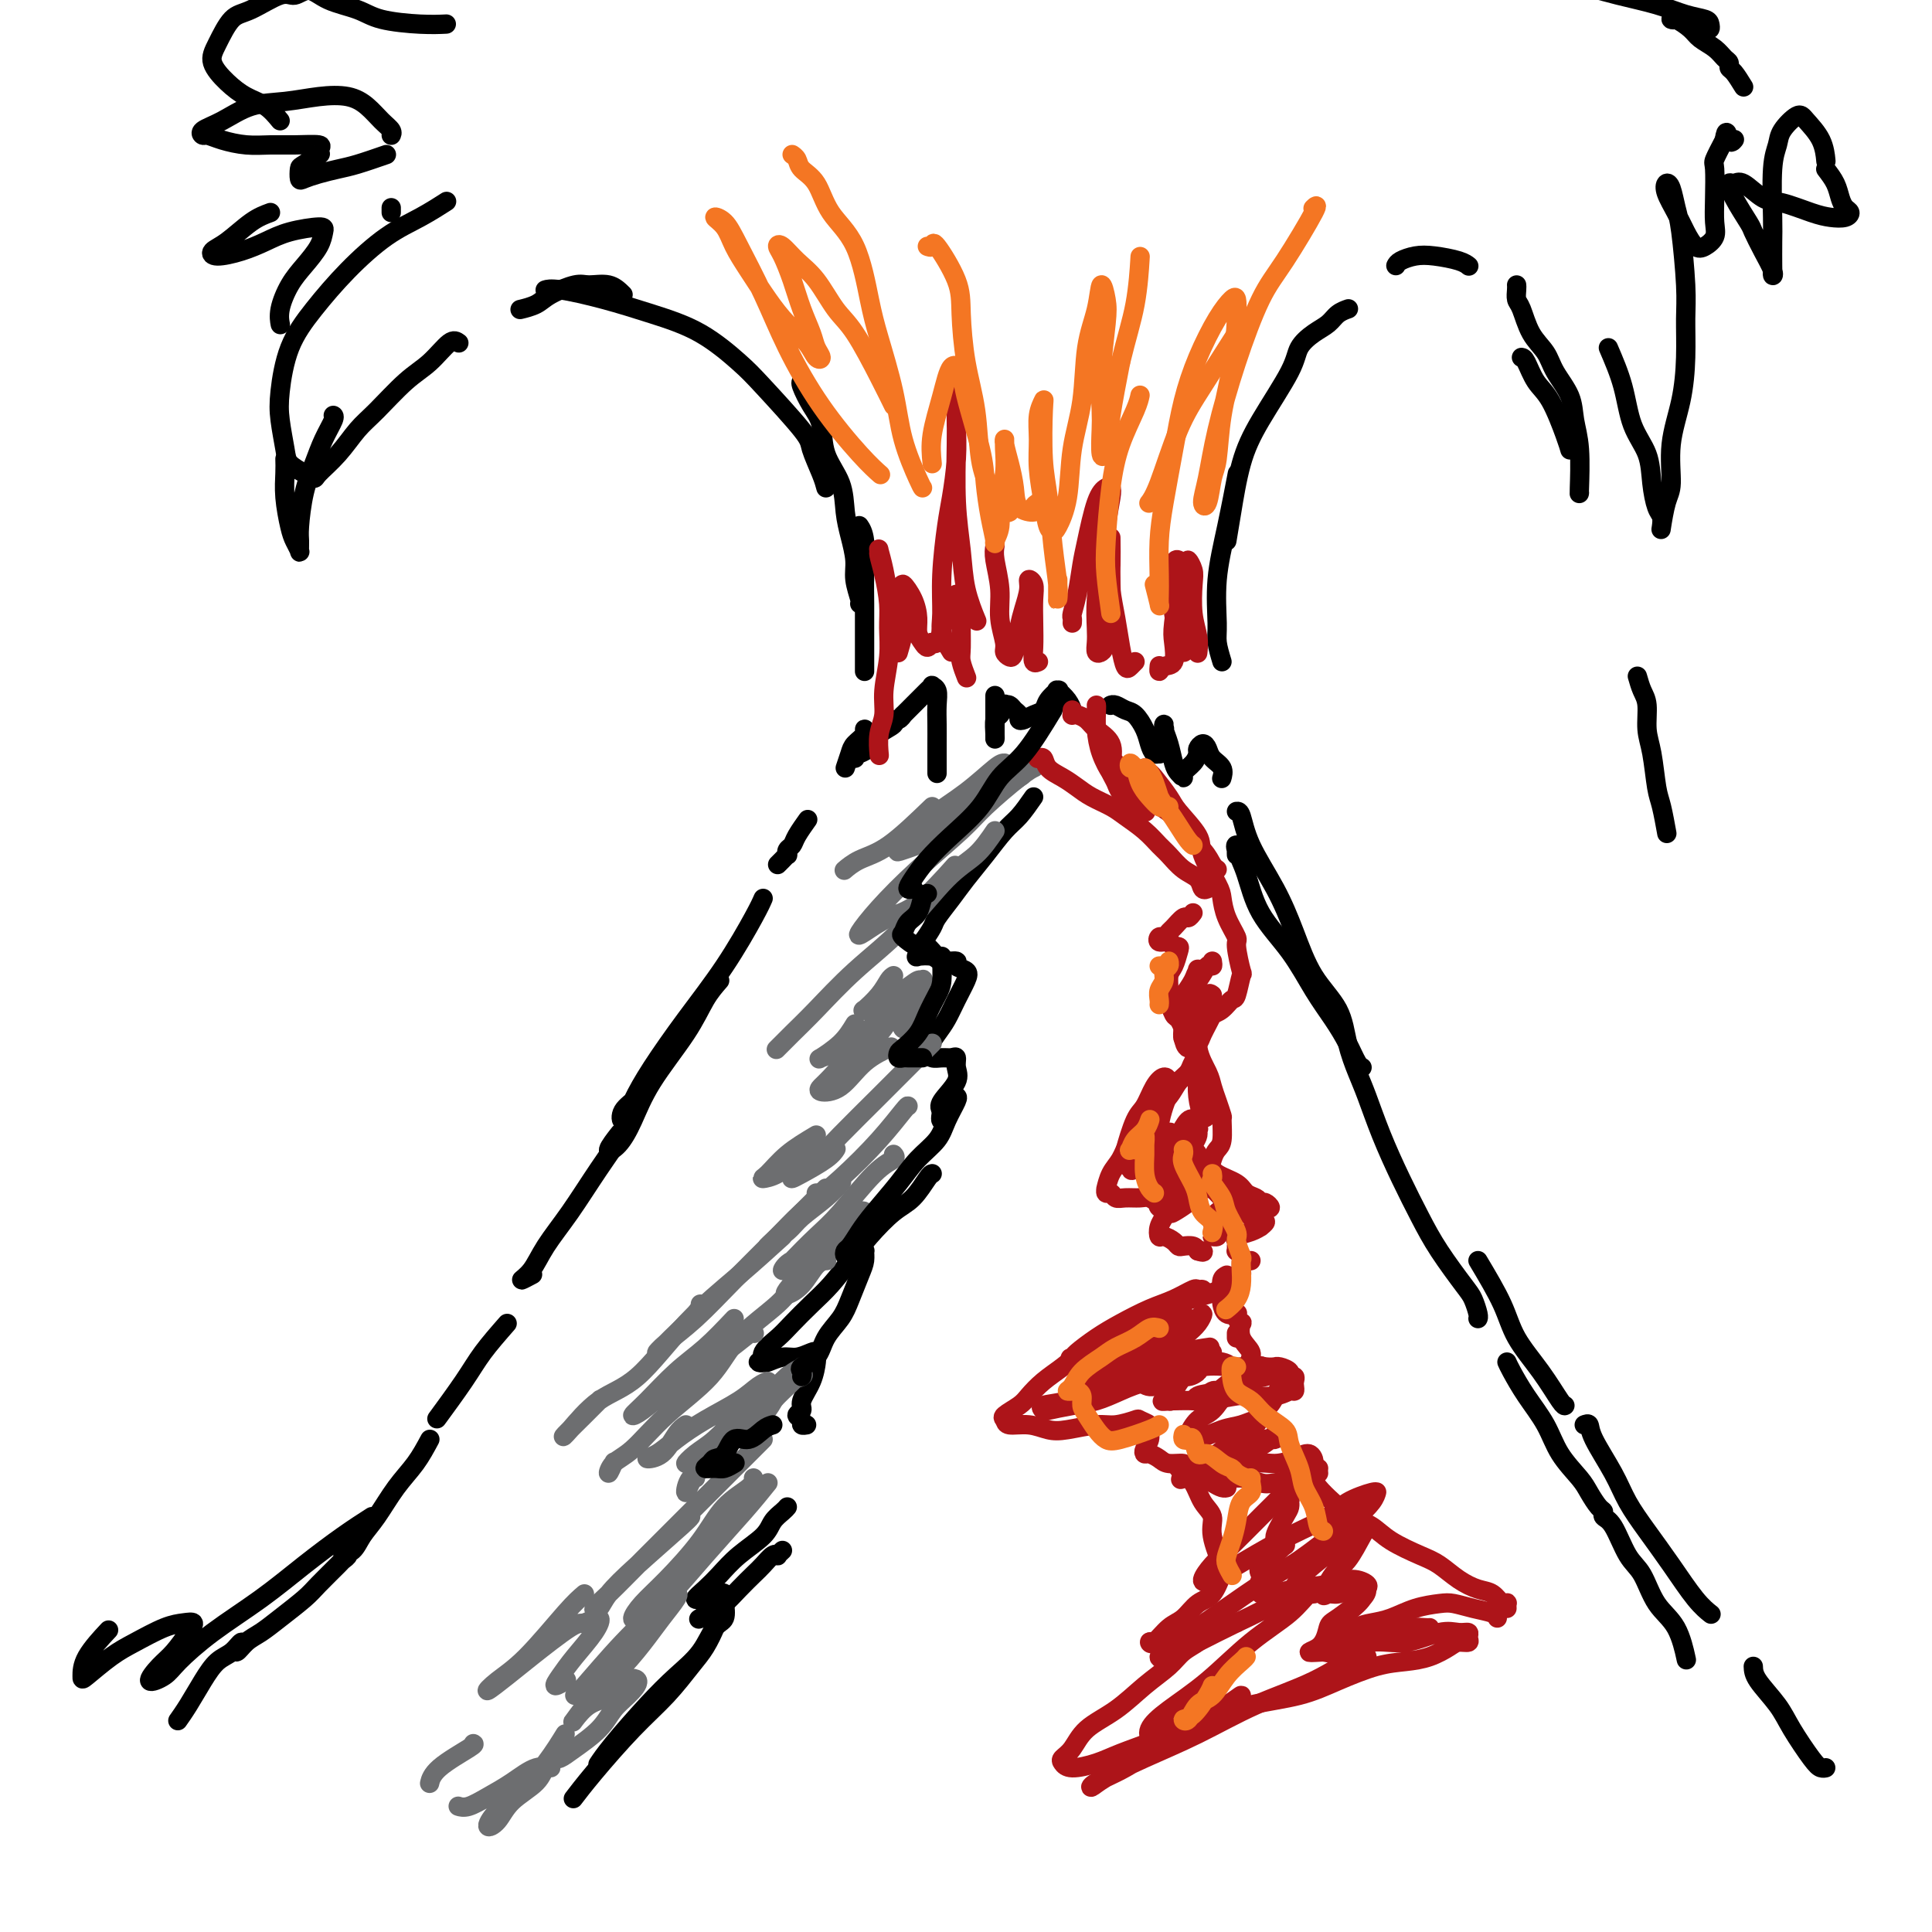 <svg viewBox='0 0 400 400' version='1.1' xmlns='http://www.w3.org/2000/svg' xmlns:xlink='http://www.w3.org/1999/xlink'><g fill='none' stroke='rgb(0,0,0)' stroke-width='4' stroke-linecap='round' stroke-linejoin='round'><path d='M149,203c-1.000,1.146 -2.000,2.292 -3,4c-1.000,1.708 -2.001,3.977 -4,7c-1.999,3.023 -4.998,6.799 -7,10c-2.002,3.201 -3.009,5.827 -4,8c-0.991,2.173 -1.967,3.892 -3,5c-1.033,1.108 -2.124,1.606 -2,1c0.124,-0.606 1.464,-2.316 2,-3c0.536,-0.684 0.268,-0.342 0,0'/><path d='M158,186c-0.359,0.823 -0.719,1.647 -2,4c-1.281,2.353 -3.485,6.237 -6,10c-2.515,3.763 -5.342,7.406 -8,11c-2.658,3.594 -5.148,7.141 -7,10c-1.852,2.859 -3.067,5.031 -4,7c-0.933,1.969 -1.584,3.736 -2,4c-0.416,0.264 -0.597,-0.973 0,-2c0.597,-1.027 1.971,-1.843 3,-3c1.029,-1.157 1.712,-2.655 2,-3c0.288,-0.345 0.182,0.464 0,1c-0.182,0.536 -0.440,0.799 -1,2c-0.560,1.201 -1.423,3.340 -3,6c-1.577,2.660 -3.868,5.842 -6,9c-2.132,3.158 -4.105,6.292 -6,9c-1.895,2.708 -3.713,4.988 -5,7c-1.287,2.012 -2.044,3.755 -3,5c-0.956,1.245 -2.112,1.994 -2,2c0.112,0.006 1.492,-0.729 2,-1c0.508,-0.271 0.145,-0.077 0,0c-0.145,0.077 -0.073,0.039 0,0'/><path d='M105,274c-1.810,2.065 -3.619,4.131 -5,6c-1.381,1.869 -2.333,3.542 -4,6c-1.667,2.458 -4.048,5.702 -5,7c-0.952,1.298 -0.476,0.649 0,0'/><path d='M89,298c-0.915,1.702 -1.830,3.405 -3,5c-1.170,1.595 -2.595,3.083 -4,5c-1.405,1.917 -2.788,4.264 -4,6c-1.212,1.736 -2.251,2.861 -3,4c-0.749,1.139 -1.206,2.291 -2,3c-0.794,0.709 -1.925,0.973 -2,1c-0.075,0.027 0.905,-0.185 1,0c0.095,0.185 -0.694,0.766 -1,1c-0.306,0.234 -0.129,0.121 -1,1c-0.871,0.879 -2.789,2.748 -4,4c-1.211,1.252 -1.715,1.885 -3,3c-1.285,1.115 -3.350,2.711 -5,4c-1.650,1.289 -2.883,2.270 -4,3c-1.117,0.730 -2.116,1.209 -3,2c-0.884,0.791 -1.654,1.892 -2,2c-0.346,0.108 -0.270,-0.779 0,-1c0.270,-0.221 0.733,0.225 1,0c0.267,-0.225 0.339,-1.120 0,-1c-0.339,0.120 -1.089,1.255 -2,2c-0.911,0.745 -1.982,1.100 -3,2c-1.018,0.900 -1.984,2.344 -3,4c-1.016,1.656 -2.081,3.523 -3,5c-0.919,1.477 -1.691,2.565 -2,3c-0.309,0.435 -0.154,0.218 0,0'/><path d='M161,179c0.311,-0.303 0.623,-0.605 1,-1c0.377,-0.395 0.821,-0.881 1,-1c0.179,-0.119 0.094,0.129 0,0c-0.094,-0.129 -0.196,-0.634 0,-1c0.196,-0.366 0.692,-0.593 1,-1c0.308,-0.407 0.429,-0.994 1,-2c0.571,-1.006 1.592,-2.430 2,-3c0.408,-0.570 0.204,-0.285 0,0'/><path d='M256,177c-0.013,-0.306 -0.025,-0.612 0,-1c0.025,-0.388 0.088,-0.859 0,-1c-0.088,-0.141 -0.327,0.046 0,1c0.327,0.954 1.221,2.673 2,5c0.779,2.327 1.444,5.262 3,8c1.556,2.738 4.003,5.280 6,8c1.997,2.720 3.544,5.619 5,8c1.456,2.381 2.821,4.246 4,6c1.179,1.754 2.172,3.398 3,5c0.828,1.602 1.492,3.162 2,4c0.508,0.838 0.859,0.954 1,1c0.141,0.046 0.070,0.023 0,0'/><path d='M256,168c0.321,-0.041 0.643,-0.081 1,1c0.357,1.081 0.750,3.284 2,6c1.250,2.716 3.356,5.947 5,9c1.644,3.053 2.825,5.930 4,9c1.175,3.070 2.345,6.334 4,9c1.655,2.666 3.797,4.733 5,7c1.203,2.267 1.469,4.732 2,7c0.531,2.268 1.328,4.338 2,6c0.672,1.662 1.220,2.917 2,5c0.780,2.083 1.792,4.995 3,8c1.208,3.005 2.614,6.102 4,9c1.386,2.898 2.753,5.596 4,8c1.247,2.404 2.373,4.515 4,7c1.627,2.485 3.757,5.346 5,7c1.243,1.654 1.601,2.103 2,3c0.399,0.897 0.838,2.241 1,3c0.162,0.759 0.046,0.931 0,1c-0.046,0.069 -0.023,0.034 0,0'/><path d='M312,282c0.188,0.422 0.375,0.844 1,2c0.625,1.156 1.686,3.047 3,5c1.314,1.953 2.880,3.970 4,6c1.120,2.030 1.793,4.074 3,6c1.207,1.926 2.949,3.735 4,5c1.051,1.265 1.411,1.987 2,3c0.589,1.013 1.406,2.316 2,3c0.594,0.684 0.963,0.750 1,1c0.037,0.250 -0.259,0.685 0,1c0.259,0.315 1.074,0.510 2,2c0.926,1.490 1.965,4.274 3,6c1.035,1.726 2.067,2.393 3,4c0.933,1.607 1.765,4.152 3,6c1.235,1.848 2.871,2.997 4,5c1.129,2.003 1.751,4.858 2,6c0.249,1.142 0.124,0.571 0,0'/><path d='M214,165c-1.022,1.468 -2.044,2.937 -3,4c-0.956,1.063 -1.847,1.721 -3,3c-1.153,1.279 -2.570,3.181 -4,5c-1.430,1.819 -2.873,3.556 -4,5c-1.127,1.444 -1.938,2.597 -3,4c-1.062,1.403 -2.376,3.058 -3,4c-0.624,0.942 -0.559,1.170 -1,2c-0.441,0.830 -1.389,2.261 -2,3c-0.611,0.739 -0.886,0.785 -1,1c-0.114,0.215 -0.069,0.597 0,1c0.069,0.403 0.160,0.825 0,1c-0.160,0.175 -0.570,0.103 0,0c0.570,-0.103 2.121,-0.235 3,0c0.879,0.235 1.084,0.838 2,1c0.916,0.162 2.541,-0.117 3,0c0.459,0.117 -0.247,0.629 0,1c0.247,0.371 1.448,0.602 2,1c0.552,0.398 0.456,0.965 0,2c-0.456,1.035 -1.272,2.539 -2,4c-0.728,1.461 -1.370,2.879 -2,4c-0.630,1.121 -1.249,1.947 -2,3c-0.751,1.053 -1.634,2.335 -2,3c-0.366,0.665 -0.213,0.713 0,1c0.213,0.287 0.487,0.815 1,1c0.513,0.185 1.265,0.029 2,0c0.735,-0.029 1.454,0.068 2,0c0.546,-0.068 0.920,-0.303 1,0c0.080,0.303 -0.133,1.143 0,2c0.133,0.857 0.613,1.731 0,3c-0.613,1.269 -2.318,2.934 -3,4c-0.682,1.066 -0.341,1.533 0,2'/><path d='M195,230c-0.464,2.155 -0.125,2.042 0,2c0.125,-0.042 0.036,-0.012 0,0c-0.036,0.012 -0.018,0.006 0,0'/><path d='M193,243c-0.170,0.028 -0.341,0.057 -1,1c-0.659,0.943 -1.807,2.801 -3,4c-1.193,1.199 -2.433,1.741 -4,3c-1.567,1.259 -3.462,3.236 -5,5c-1.538,1.764 -2.718,3.315 -4,5c-1.282,1.685 -2.667,3.504 -4,5c-1.333,1.496 -2.615,2.667 -4,4c-1.385,1.333 -2.873,2.826 -4,4c-1.127,1.174 -1.892,2.027 -3,3c-1.108,0.973 -2.558,2.066 -3,3c-0.442,0.934 0.125,1.710 0,2c-0.125,0.290 -0.943,0.093 -1,0c-0.057,-0.093 0.646,-0.081 1,0c0.354,0.081 0.358,0.231 1,0c0.642,-0.231 1.923,-0.843 3,-1c1.077,-0.157 1.949,0.141 3,0c1.051,-0.141 2.280,-0.720 3,-1c0.720,-0.280 0.931,-0.262 1,0c0.069,0.262 -0.005,0.767 0,1c0.005,0.233 0.087,0.195 0,1c-0.087,0.805 -0.345,2.453 -1,4c-0.655,1.547 -1.707,2.993 -2,4c-0.293,1.007 0.174,1.576 0,2c-0.174,0.424 -0.989,0.702 -1,1c-0.011,0.298 0.780,0.616 1,1c0.220,0.384 -0.133,0.834 0,1c0.133,0.166 0.752,0.047 1,0c0.248,-0.047 0.124,-0.024 0,0'/><path d='M163,312c-0.224,0.262 -0.447,0.524 -1,1c-0.553,0.476 -1.435,1.166 -2,2c-0.565,0.834 -0.811,1.810 -2,3c-1.189,1.190 -3.319,2.592 -5,4c-1.681,1.408 -2.911,2.822 -4,4c-1.089,1.178 -2.037,2.120 -3,3c-0.963,0.880 -1.940,1.696 -2,2c-0.060,0.304 0.797,0.095 1,0c0.203,-0.095 -0.247,-0.074 0,0c0.247,0.074 1.190,0.203 2,0c0.810,-0.203 1.486,-0.738 2,-1c0.514,-0.262 0.864,-0.253 1,0c0.136,0.253 0.057,0.748 0,1c-0.057,0.252 -0.093,0.260 0,1c0.093,0.740 0.314,2.210 0,3c-0.314,0.790 -1.161,0.900 -2,2c-0.839,1.100 -1.668,3.192 -3,5c-1.332,1.808 -3.166,3.333 -5,5c-1.834,1.667 -3.667,3.478 -6,6c-2.333,2.522 -5.167,5.756 -7,8c-1.833,2.244 -2.667,3.498 -3,4c-0.333,0.502 -0.167,0.251 0,0'/><path d='M175,159c0.371,-1.091 0.743,-2.181 1,-3c0.257,-0.819 0.401,-1.365 1,-2c0.599,-0.635 1.653,-1.359 2,-2c0.347,-0.641 -0.012,-1.200 0,-1c0.012,0.200 0.395,1.160 0,2c-0.395,0.840 -1.569,1.561 -2,2c-0.431,0.439 -0.118,0.595 0,1c0.118,0.405 0.043,1.059 0,1c-0.043,-0.059 -0.052,-0.831 0,-1c0.052,-0.169 0.167,0.266 1,0c0.833,-0.266 2.383,-1.233 3,-2c0.617,-0.767 0.299,-1.334 1,-2c0.701,-0.666 2.421,-1.430 3,-2c0.579,-0.570 0.019,-0.944 0,-1c-0.019,-0.056 0.505,0.207 1,0c0.495,-0.207 0.962,-0.885 1,-1c0.038,-0.115 -0.354,0.333 0,0c0.354,-0.333 1.453,-1.449 2,-2c0.547,-0.551 0.543,-0.538 1,-1c0.457,-0.462 1.376,-1.398 2,-2c0.624,-0.602 0.952,-0.871 1,-1c0.048,-0.129 -0.183,-0.118 0,0c0.183,0.118 0.781,0.342 1,1c0.219,0.658 0.059,1.749 0,3c-0.059,1.251 -0.016,2.661 0,4c0.016,1.339 0.004,2.606 0,4c-0.004,1.394 -0.001,2.914 0,4c0.001,1.086 0.000,1.739 0,2c-0.000,0.261 -0.000,0.131 0,0'/><path d='M206,144c0.000,0.273 0.000,0.546 0,1c-0.000,0.454 -0.000,1.089 0,2c0.000,0.911 0.000,2.100 0,3c-0.000,0.900 -0.001,1.512 0,2c0.001,0.488 0.003,0.851 0,1c-0.003,0.149 -0.011,0.085 0,0c0.011,-0.085 0.042,-0.191 0,-1c-0.042,-0.809 -0.156,-2.322 0,-3c0.156,-0.678 0.581,-0.522 1,-1c0.419,-0.478 0.833,-1.589 1,-2c0.167,-0.411 0.087,-0.121 0,0c-0.087,0.121 -0.182,0.075 0,0c0.182,-0.075 0.639,-0.177 1,0c0.361,0.177 0.624,0.633 1,1c0.376,0.367 0.864,0.646 1,1c0.136,0.354 -0.081,0.783 0,1c0.081,0.217 0.460,0.222 1,0c0.540,-0.222 1.241,-0.672 2,-1c0.759,-0.328 1.575,-0.534 2,-1c0.425,-0.466 0.460,-1.191 1,-2c0.540,-0.809 1.584,-1.701 2,-2c0.416,-0.299 0.202,-0.003 0,0c-0.202,0.003 -0.394,-0.286 0,0c0.394,0.286 1.374,1.149 2,2c0.626,0.851 0.899,1.691 1,2c0.101,0.309 0.029,0.088 0,0c-0.029,-0.088 -0.014,-0.044 0,0'/><path d='M230,146c-0.065,0.027 -0.130,0.055 0,0c0.130,-0.055 0.455,-0.191 1,0c0.545,0.191 1.312,0.710 2,1c0.688,0.290 1.298,0.350 2,1c0.702,0.650 1.495,1.888 2,3c0.505,1.112 0.723,2.097 1,3c0.277,0.903 0.614,1.723 1,2c0.386,0.277 0.821,0.013 1,0c0.179,-0.013 0.101,0.227 0,0c-0.101,-0.227 -0.224,-0.921 0,-2c0.224,-1.079 0.795,-2.544 1,-3c0.205,-0.456 0.044,0.098 0,0c-0.044,-0.098 0.029,-0.847 0,-1c-0.029,-0.153 -0.161,0.289 0,1c0.161,0.711 0.616,1.691 1,3c0.384,1.309 0.698,2.948 1,4c0.302,1.052 0.593,1.519 1,2c0.407,0.481 0.931,0.978 1,1c0.069,0.022 -0.318,-0.429 0,-1c0.318,-0.571 1.343,-1.261 2,-2c0.657,-0.739 0.948,-1.527 1,-2c0.052,-0.473 -0.136,-0.633 0,-1c0.136,-0.367 0.597,-0.942 1,-1c0.403,-0.058 0.749,0.402 1,1c0.251,0.598 0.408,1.336 1,2c0.592,0.664 1.621,1.256 2,2c0.379,0.744 0.108,1.641 0,2c-0.108,0.359 -0.054,0.179 0,0'/><path d='M179,139c0.001,-0.849 0.001,-1.697 0,-3c-0.001,-1.303 -0.004,-3.060 0,-5c0.004,-1.940 0.015,-4.061 0,-6c-0.015,-1.939 -0.056,-3.695 0,-6c0.056,-2.305 0.207,-5.159 0,-7c-0.207,-1.841 -0.774,-2.669 -1,-3c-0.226,-0.331 -0.113,-0.166 0,0'/><path d='M178,125c0.119,-0.058 0.239,-0.117 0,-1c-0.239,-0.883 -0.835,-2.591 -1,-4c-0.165,-1.409 0.103,-2.521 0,-4c-0.103,-1.479 -0.576,-3.326 -1,-5c-0.424,-1.674 -0.799,-3.174 -1,-5c-0.201,-1.826 -0.229,-3.978 -1,-6c-0.771,-2.022 -2.283,-3.915 -3,-6c-0.717,-2.085 -0.637,-4.363 -1,-6c-0.363,-1.637 -1.170,-2.635 -2,-4c-0.830,-1.365 -1.685,-3.098 -2,-4c-0.315,-0.902 -0.090,-0.972 0,-1c0.090,-0.028 0.045,-0.014 0,0'/><path d='M171,101c-0.199,-0.758 -0.399,-1.516 -1,-3c-0.601,-1.484 -1.605,-3.695 -2,-5c-0.395,-1.305 -0.181,-1.703 -2,-4c-1.819,-2.297 -5.672,-6.491 -8,-9c-2.328,-2.509 -3.130,-3.331 -5,-5c-1.870,-1.669 -4.806,-4.184 -8,-6c-3.194,-1.816 -6.646,-2.931 -10,-4c-3.354,-1.069 -6.610,-2.091 -10,-3c-3.390,-0.909 -6.913,-1.706 -9,-2c-2.087,-0.294 -2.739,-0.084 -3,0c-0.261,0.084 -0.130,0.042 0,0'/><path d='M129,61c-0.870,-0.858 -1.740,-1.716 -3,-2c-1.260,-0.284 -2.909,0.004 -4,0c-1.091,-0.004 -1.624,-0.302 -3,0c-1.376,0.302 -3.596,1.205 -5,2c-1.404,0.795 -1.993,1.483 -3,2c-1.007,0.517 -2.430,0.862 -3,1c-0.570,0.138 -0.285,0.069 0,0'/><path d='M253,137c-0.435,-1.443 -0.869,-2.885 -1,-4c-0.131,-1.115 0.042,-1.901 0,-4c-0.042,-2.099 -0.300,-5.511 0,-9c0.300,-3.489 1.158,-7.055 2,-11c0.842,-3.945 1.669,-8.270 2,-10c0.331,-1.730 0.165,-0.865 0,0'/><path d='M254,112c0.272,-1.605 0.544,-3.209 1,-6c0.456,-2.791 1.098,-6.768 2,-10c0.902,-3.232 2.066,-5.719 4,-9c1.934,-3.281 4.639,-7.355 6,-10c1.361,-2.645 1.377,-3.861 2,-5c0.623,-1.139 1.852,-2.200 3,-3c1.148,-0.800 2.215,-1.338 3,-2c0.785,-0.662 1.288,-1.447 2,-2c0.712,-0.553 1.632,-0.872 2,-1c0.368,-0.128 0.184,-0.064 0,0'/><path d='M289,55c0.168,-0.315 0.336,-0.631 1,-1c0.664,-0.369 1.824,-0.792 3,-1c1.176,-0.208 2.367,-0.200 4,0c1.633,0.200 3.709,0.592 5,1c1.291,0.408 1.797,0.831 2,1c0.203,0.169 0.101,0.085 0,0'/><path d='M315,74c0.265,0.041 0.530,0.081 1,1c0.470,0.919 1.145,2.716 2,4c0.855,1.284 1.889,2.056 3,4c1.111,1.944 2.299,5.062 3,7c0.701,1.938 0.915,2.697 1,3c0.085,0.303 0.043,0.152 0,0'/><path d='M339,140c0.303,1.053 0.606,2.106 1,3c0.394,0.894 0.879,1.629 1,3c0.121,1.371 -0.122,3.377 0,5c0.122,1.623 0.607,2.863 1,5c0.393,2.137 0.693,5.171 1,7c0.307,1.829 0.621,2.454 1,4c0.379,1.546 0.823,4.013 1,5c0.177,0.987 0.089,0.493 0,0'/><path d='M314,59c0.020,0.223 0.040,0.446 0,1c-0.040,0.554 -0.139,1.438 0,2c0.139,0.562 0.517,0.803 1,2c0.483,1.197 1.071,3.351 2,5c0.929,1.649 2.200,2.793 3,4c0.800,1.207 1.128,2.478 2,4c0.872,1.522 2.286,3.294 3,5c0.714,1.706 0.727,3.347 1,5c0.273,1.653 0.805,3.319 1,6c0.195,2.681 0.052,6.376 0,8c-0.052,1.624 -0.015,1.178 0,1c0.015,-0.178 0.007,-0.089 0,0'/><path d='M95,71c-0.502,-0.374 -1.004,-0.748 -2,0c-0.996,0.748 -2.484,2.618 -4,4c-1.516,1.382 -3.058,2.275 -5,4c-1.942,1.725 -4.285,4.281 -6,6c-1.715,1.719 -2.804,2.602 -4,4c-1.196,1.398 -2.499,3.311 -4,5c-1.501,1.689 -3.200,3.154 -4,4c-0.800,0.846 -0.701,1.073 -1,1c-0.299,-0.073 -0.995,-0.448 -2,-1c-1.005,-0.552 -2.318,-1.282 -3,-2c-0.682,-0.718 -0.733,-1.424 -1,-3c-0.267,-1.576 -0.749,-4.022 -1,-6c-0.251,-1.978 -0.271,-3.488 0,-6c0.271,-2.512 0.833,-6.026 2,-9c1.167,-2.974 2.940,-5.407 5,-8c2.060,-2.593 4.405,-5.347 7,-8c2.595,-2.653 5.438,-5.206 8,-7c2.562,-1.794 4.844,-2.829 7,-4c2.156,-1.171 4.188,-2.477 5,-3c0.812,-0.523 0.406,-0.261 0,0'/><path d='M81,44c0.000,-0.417 0.000,-0.833 0,-1c0.000,-0.167 0.000,-0.083 0,0'/><path d='M80,32c-2.182,0.755 -4.364,1.511 -6,2c-1.636,0.489 -2.726,0.712 -4,1c-1.274,0.288 -2.733,0.639 -4,1c-1.267,0.361 -2.342,0.730 -3,1c-0.658,0.270 -0.898,0.441 -1,0c-0.102,-0.441 -0.067,-1.494 0,-2c0.067,-0.506 0.166,-0.465 1,-1c0.834,-0.535 2.405,-1.646 3,-2c0.595,-0.354 0.215,0.049 0,0c-0.215,-0.049 -0.265,-0.548 0,-1c0.265,-0.452 0.843,-0.856 0,-1c-0.843,-0.144 -3.108,-0.029 -5,0c-1.892,0.029 -3.410,-0.030 -5,0c-1.590,0.030 -3.252,0.149 -5,0c-1.748,-0.149 -3.582,-0.567 -5,-1c-1.418,-0.433 -2.419,-0.883 -3,-1c-0.581,-0.117 -0.741,0.099 -1,0c-0.259,-0.099 -0.616,-0.513 0,-1c0.616,-0.487 2.205,-1.046 4,-2c1.795,-0.954 3.796,-2.303 6,-3c2.204,-0.697 4.610,-0.741 7,-1c2.390,-0.259 4.763,-0.732 7,-1c2.237,-0.268 4.337,-0.331 6,0c1.663,0.331 2.890,1.056 4,2c1.110,0.944 2.102,2.109 3,3c0.898,0.891 1.703,1.509 2,2c0.297,0.491 0.085,0.855 0,1c-0.085,0.145 -0.042,0.073 0,0'/><path d='M59,95c0.024,0.863 0.049,1.727 0,3c-0.049,1.273 -0.171,2.956 0,5c0.171,2.044 0.634,4.451 1,6c0.366,1.549 0.633,2.242 1,3c0.367,0.758 0.832,1.583 1,2c0.168,0.417 0.037,0.426 0,0c-0.037,-0.426 0.020,-1.288 0,-2c-0.020,-0.712 -0.117,-1.273 0,-3c0.117,-1.727 0.448,-4.620 1,-7c0.552,-2.380 1.325,-4.245 2,-6c0.675,-1.755 1.253,-3.398 2,-5c0.747,-1.602 1.663,-3.162 2,-4c0.337,-0.838 0.096,-0.954 0,-1c-0.096,-0.046 -0.048,-0.023 0,0'/><path d='M58,25c-0.911,-1.106 -1.822,-2.212 -3,-3c-1.178,-0.788 -2.622,-1.258 -4,-2c-1.378,-0.742 -2.689,-1.754 -4,-3c-1.311,-1.246 -2.622,-2.724 -3,-4c-0.378,-1.276 0.177,-2.351 1,-4c0.823,-1.649 1.914,-3.873 3,-5c1.086,-1.127 2.168,-1.158 4,-2c1.832,-0.842 4.416,-2.497 6,-3c1.584,-0.503 2.170,0.145 3,0c0.830,-0.145 1.904,-1.082 3,-1c1.096,0.082 2.214,1.185 4,2c1.786,0.815 4.241,1.343 6,2c1.759,0.657 2.822,1.444 5,2c2.178,0.556 5.471,0.880 8,1c2.529,0.120 4.294,0.034 5,0c0.706,-0.034 0.353,-0.017 0,0'/><path d='M56,44c-1.215,0.444 -2.430,0.887 -4,2c-1.570,1.113 -3.495,2.895 -5,4c-1.505,1.105 -2.590,1.533 -3,2c-0.410,0.467 -0.145,0.972 1,1c1.145,0.028 3.169,-0.422 5,-1c1.831,-0.578 3.470,-1.285 5,-2c1.530,-0.715 2.951,-1.437 5,-2c2.049,-0.563 4.726,-0.967 6,-1c1.274,-0.033 1.147,0.304 1,1c-0.147,0.696 -0.312,1.749 -1,3c-0.688,1.251 -1.897,2.699 -3,4c-1.103,1.301 -2.099,2.453 -3,4c-0.901,1.547 -1.705,3.487 -2,5c-0.295,1.513 -0.079,2.600 0,3c0.079,0.400 0.023,0.114 0,0c-0.023,-0.114 -0.011,-0.057 0,0'/><path d='M333,72c1.126,2.618 2.252,5.237 3,8c0.748,2.763 1.118,5.671 2,8c0.882,2.329 2.275,4.081 3,6c0.725,1.919 0.782,4.007 1,6c0.218,1.993 0.597,3.891 1,5c0.403,1.109 0.830,1.431 1,2c0.170,0.569 0.082,1.387 0,2c-0.082,0.613 -0.159,1.021 0,0c0.159,-1.021 0.554,-3.470 1,-5c0.446,-1.530 0.942,-2.141 1,-4c0.058,-1.859 -0.323,-4.966 0,-8c0.323,-3.034 1.352,-5.995 2,-9c0.648,-3.005 0.917,-6.052 1,-9c0.083,-2.948 -0.019,-5.795 0,-8c0.019,-2.205 0.159,-3.769 0,-7c-0.159,-3.231 -0.619,-8.129 -1,-11c-0.381,-2.871 -0.685,-3.714 -1,-5c-0.315,-1.286 -0.643,-3.016 -1,-4c-0.357,-0.984 -0.745,-1.223 -1,-1c-0.255,0.223 -0.378,0.909 0,2c0.378,1.091 1.258,2.588 2,4c0.742,1.412 1.348,2.738 2,4c0.652,1.262 1.352,2.458 2,3c0.648,0.542 1.246,0.429 2,0c0.754,-0.429 1.665,-1.173 2,-2c0.335,-0.827 0.095,-1.735 0,-3c-0.095,-1.265 -0.046,-2.885 0,-5c0.046,-2.115 0.089,-4.723 0,-6c-0.089,-1.277 -0.311,-1.222 0,-2c0.311,-0.778 1.156,-2.389 2,-4'/><path d='M357,29c0.476,-3.095 0.667,-0.833 1,0c0.333,0.833 0.810,0.238 1,0c0.190,-0.238 0.095,-0.119 0,0'/><path d='M361,18c-0.727,-1.180 -1.453,-2.361 -2,-3c-0.547,-0.639 -0.913,-0.738 -1,-1c-0.087,-0.262 0.105,-0.689 0,-1c-0.105,-0.311 -0.507,-0.508 -1,-1c-0.493,-0.492 -1.075,-1.281 -2,-2c-0.925,-0.719 -2.192,-1.369 -3,-2c-0.808,-0.631 -1.158,-1.243 -2,-2c-0.842,-0.757 -2.178,-1.659 -3,-2c-0.822,-0.341 -1.132,-0.120 -1,0c0.132,0.120 0.704,0.138 1,0c0.296,-0.138 0.314,-0.432 1,0c0.686,0.432 2.039,1.591 3,2c0.961,0.409 1.529,0.069 2,0c0.471,-0.069 0.846,0.133 1,0c0.154,-0.133 0.088,-0.602 0,-1c-0.088,-0.398 -0.197,-0.726 -1,-1c-0.803,-0.274 -2.299,-0.494 -4,-1c-1.701,-0.506 -3.608,-1.298 -6,-2c-2.392,-0.702 -5.268,-1.312 -8,-2c-2.732,-0.688 -5.320,-1.452 -8,-2c-2.680,-0.548 -5.452,-0.878 -7,-1c-1.548,-0.122 -1.871,-0.035 -2,0c-0.129,0.035 -0.065,0.017 0,0'/><path d='M378,35c0.753,0.983 1.507,1.966 2,3c0.493,1.034 0.726,2.120 1,3c0.274,0.880 0.589,1.555 1,2c0.411,0.445 0.917,0.662 1,1c0.083,0.338 -0.259,0.798 -1,1c-0.741,0.202 -1.883,0.148 -3,0c-1.117,-0.148 -2.211,-0.389 -4,-1c-1.789,-0.611 -4.273,-1.591 -6,-2c-1.727,-0.409 -2.696,-0.247 -4,-1c-1.304,-0.753 -2.941,-2.423 -4,-3c-1.059,-0.577 -1.539,-0.063 -2,0c-0.461,0.063 -0.903,-0.326 -1,0c-0.097,0.326 0.149,1.365 1,3c0.851,1.635 2.305,3.865 3,5c0.695,1.135 0.631,1.176 1,2c0.369,0.824 1.171,2.432 2,4c0.829,1.568 1.686,3.098 2,4c0.314,0.902 0.084,1.178 0,1c-0.084,-0.178 -0.024,-0.809 0,-1c0.024,-0.191 0.010,0.059 0,-1c-0.010,-1.059 -0.016,-3.427 0,-5c0.016,-1.573 0.053,-2.352 0,-5c-0.053,-2.648 -0.195,-7.164 0,-10c0.195,-2.836 0.728,-3.992 1,-5c0.272,-1.008 0.283,-1.867 1,-3c0.717,-1.133 2.140,-2.541 3,-3c0.860,-0.459 1.158,0.032 2,1c0.842,0.968 2.227,2.415 3,4c0.773,1.585 0.935,3.310 1,4c0.065,0.690 0.032,0.345 0,0'/></g>
<g fill='none' stroke='rgb(109,110,112)' stroke-width='4' stroke-linecap='round' stroke-linejoin='round'><path d='M193,167c-3.215,3.102 -6.431,6.204 -9,8c-2.569,1.796 -4.493,2.285 -6,3c-1.507,0.715 -2.598,1.654 -3,2c-0.402,0.346 -0.115,0.099 0,0c0.115,-0.099 0.057,-0.049 0,0'/><path d='M208,158c-0.352,-0.018 -0.704,-0.036 -2,1c-1.296,1.036 -3.534,3.126 -6,5c-2.466,1.874 -5.158,3.531 -7,5c-1.842,1.469 -2.834,2.750 -4,4c-1.166,1.250 -2.506,2.467 -3,3c-0.494,0.533 -0.142,0.380 1,0c1.142,-0.380 3.074,-0.989 5,-2c1.926,-1.011 3.846,-2.426 6,-4c2.154,-1.574 4.541,-3.308 7,-5c2.459,-1.692 4.988,-3.340 6,-4c1.012,-0.660 0.506,-0.330 0,0'/><path d='M214,159c0.152,-0.072 0.305,-0.143 0,0c-0.305,0.143 -1.067,0.501 -3,2c-1.933,1.499 -5.037,4.139 -7,6c-1.963,1.861 -2.785,2.942 -5,5c-2.215,2.058 -5.822,5.091 -9,8c-3.178,2.909 -5.925,5.693 -8,8c-2.075,2.307 -3.476,4.137 -4,5c-0.524,0.863 -0.171,0.759 1,0c1.171,-0.759 3.159,-2.172 5,-3c1.841,-0.828 3.534,-1.069 6,-3c2.466,-1.931 5.705,-5.552 7,-7c1.295,-1.448 0.648,-0.724 0,0'/><path d='M206,172c-1.218,1.792 -2.436,3.584 -4,5c-1.564,1.416 -3.475,2.454 -6,5c-2.525,2.546 -5.665,6.598 -9,10c-3.335,3.402 -6.866,6.152 -10,9c-3.134,2.848 -5.871,5.794 -8,8c-2.129,2.206 -3.650,3.671 -5,5c-1.350,1.329 -2.529,2.523 -3,3c-0.471,0.477 -0.236,0.239 0,0'/><path d='M177,212c-0.820,1.351 -1.640,2.702 -3,4c-1.360,1.298 -3.261,2.543 -4,3c-0.739,0.457 -0.318,0.125 0,0c0.318,-0.125 0.531,-0.044 2,-1c1.469,-0.956 4.192,-2.949 6,-4c1.808,-1.051 2.701,-1.159 4,-2c1.299,-0.841 3.003,-2.415 4,-3c0.997,-0.585 1.287,-0.182 1,0c-0.287,0.182 -1.152,0.143 -2,1c-0.848,0.857 -1.680,2.612 -3,4c-1.320,1.388 -3.127,2.411 -5,4c-1.873,1.589 -3.812,3.745 -5,5c-1.188,1.255 -1.624,1.611 -2,2c-0.376,0.389 -0.692,0.811 0,1c0.692,0.189 2.392,0.143 4,-1c1.608,-1.143 3.125,-3.385 5,-5c1.875,-1.615 4.107,-2.604 5,-3c0.893,-0.396 0.446,-0.198 0,0'/><path d='M182,211c-0.406,0.105 -0.813,0.210 -1,0c-0.187,-0.210 -0.155,-0.736 0,-1c0.155,-0.264 0.433,-0.267 1,-1c0.567,-0.733 1.422,-2.197 2,-3c0.578,-0.803 0.879,-0.944 1,-1c0.121,-0.056 0.060,-0.028 0,0'/><path d='M185,202c-0.286,0.175 -0.572,0.350 -1,1c-0.428,0.650 -0.996,1.776 -2,3c-1.004,1.224 -2.442,2.547 -3,3c-0.558,0.453 -0.234,0.037 0,0c0.234,-0.037 0.378,0.306 1,0c0.622,-0.306 1.723,-1.261 3,-2c1.277,-0.739 2.731,-1.261 4,-2c1.269,-0.739 2.352,-1.696 3,-2c0.648,-0.304 0.860,0.044 1,0c0.140,-0.044 0.209,-0.481 0,0c-0.209,0.481 -0.697,1.880 -1,3c-0.303,1.120 -0.421,1.960 -1,3c-0.579,1.040 -1.617,2.280 -2,3c-0.383,0.720 -0.109,0.920 0,1c0.109,0.080 0.055,0.040 0,0'/><path d='M193,216c-1.654,1.652 -3.308,3.304 -5,5c-1.692,1.696 -3.421,3.436 -6,6c-2.579,2.564 -6.009,5.954 -8,8c-1.991,2.046 -2.545,2.749 -4,4c-1.455,1.251 -3.812,3.049 -5,4c-1.188,0.951 -1.208,1.053 -1,1c0.208,-0.053 0.643,-0.262 2,-1c1.357,-0.738 3.634,-2.006 5,-3c1.366,-0.994 1.819,-1.712 2,-2c0.181,-0.288 0.091,-0.144 0,0'/><path d='M188,229c-0.043,-0.062 -0.087,-0.123 -1,1c-0.913,1.123 -2.697,3.432 -5,6c-2.303,2.568 -5.126,5.397 -8,8c-2.874,2.603 -5.800,4.980 -8,7c-2.200,2.020 -3.674,3.682 -5,5c-1.326,1.318 -2.506,2.293 -2,2c0.506,-0.293 2.696,-1.855 4,-3c1.304,-1.145 1.721,-1.874 3,-3c1.279,-1.126 3.421,-2.649 5,-4c1.579,-1.351 2.594,-2.529 3,-3c0.406,-0.471 0.203,-0.236 0,0'/><path d='M185,239c0.272,0.294 0.543,0.589 0,1c-0.543,0.411 -1.902,0.939 -4,3c-2.098,2.061 -4.937,5.656 -7,8c-2.063,2.344 -3.350,3.438 -5,5c-1.650,1.562 -3.664,3.594 -5,5c-1.336,1.406 -1.995,2.187 -2,2c-0.005,-0.187 0.644,-1.342 2,-2c1.356,-0.658 3.420,-0.820 5,-2c1.580,-1.180 2.678,-3.377 4,-5c1.322,-1.623 2.869,-2.672 4,-3c1.131,-0.328 1.846,0.064 2,0c0.154,-0.064 -0.253,-0.585 -1,0c-0.747,0.585 -1.835,2.277 -3,4c-1.165,1.723 -2.409,3.477 -4,5c-1.591,1.523 -3.531,2.814 -5,4c-1.469,1.186 -2.467,2.265 -3,3c-0.533,0.735 -0.601,1.125 0,1c0.601,-0.125 1.873,-0.765 3,-2c1.127,-1.235 2.111,-3.063 3,-4c0.889,-0.937 1.683,-0.982 2,-1c0.317,-0.018 0.159,-0.009 0,0'/><path d='M170,248c-0.279,0.257 -0.558,0.514 -1,1c-0.442,0.486 -1.046,1.203 -1,1c0.046,-0.203 0.743,-1.324 1,-2c0.257,-0.676 0.073,-0.907 0,-1c-0.073,-0.093 -0.037,-0.046 0,0'/><path d='M169,235c-2.131,1.271 -4.262,2.541 -6,4c-1.738,1.459 -3.083,3.105 -4,4c-0.917,0.895 -1.405,1.038 -1,1c0.405,-0.038 1.702,-0.259 3,-1c1.298,-0.741 2.595,-2.003 4,-3c1.405,-0.997 2.917,-1.730 4,-2c1.083,-0.270 1.738,-0.077 2,0c0.262,0.077 0.131,0.039 0,0'/><path d='M171,246c-1.767,1.765 -3.533,3.529 -5,5c-1.467,1.471 -2.633,2.648 -5,5c-2.367,2.352 -5.934,5.877 -9,9c-3.066,3.123 -5.631,5.843 -8,8c-2.369,2.157 -4.544,3.751 -6,5c-1.456,1.249 -2.194,2.152 -2,2c0.194,-0.152 1.320,-1.360 3,-3c1.680,-1.640 3.914,-3.711 5,-5c1.086,-1.289 1.025,-1.797 1,-2c-0.025,-0.203 -0.012,-0.102 0,0'/><path d='M162,256c-2.809,2.554 -5.617,5.108 -9,8c-3.383,2.892 -7.340,6.123 -11,10c-3.660,3.877 -7.021,8.400 -10,11c-2.979,2.600 -5.575,3.278 -8,5c-2.425,1.722 -4.677,4.489 -6,6c-1.323,1.511 -1.715,1.766 -1,1c0.715,-0.766 2.539,-2.552 4,-4c1.461,-1.448 2.560,-2.556 3,-3c0.440,-0.444 0.220,-0.222 0,0'/><path d='M152,273c-2.012,2.127 -4.023,4.254 -6,6c-1.977,1.746 -3.918,3.112 -6,5c-2.082,1.888 -4.305,4.297 -6,6c-1.695,1.703 -2.863,2.700 -3,3c-0.137,0.300 0.758,-0.098 2,-1c1.242,-0.902 2.830,-2.307 5,-4c2.170,-1.693 4.922,-3.673 7,-5c2.078,-1.327 3.481,-2.001 5,-3c1.519,-0.999 3.152,-2.323 4,-3c0.848,-0.677 0.911,-0.706 0,0c-0.911,0.706 -2.796,2.147 -4,3c-1.204,0.853 -1.727,1.118 -3,2c-1.273,0.882 -3.295,2.382 -5,4c-1.705,1.618 -3.092,3.354 -4,4c-0.908,0.646 -1.336,0.201 -1,0c0.336,-0.201 1.435,-0.159 3,-1c1.565,-0.841 3.595,-2.566 6,-5c2.405,-2.434 5.186,-5.578 7,-7c1.814,-1.422 2.661,-1.120 3,-1c0.339,0.120 0.169,0.060 0,0'/><path d='M168,261c-0.261,0.191 -0.522,0.383 -1,1c-0.478,0.617 -1.171,1.660 -2,3c-0.829,1.340 -1.792,2.978 -4,5c-2.208,2.022 -5.659,4.428 -8,7c-2.341,2.572 -3.570,5.312 -6,8c-2.430,2.688 -6.059,5.326 -9,8c-2.941,2.674 -5.194,5.385 -7,7c-1.806,1.615 -3.164,2.134 -4,3c-0.836,0.866 -1.148,2.079 -1,2c0.148,-0.079 0.757,-1.451 1,-2c0.243,-0.549 0.122,-0.274 0,0'/><path d='M142,295c-0.607,0.426 -1.213,0.852 -2,2c-0.787,1.148 -1.753,3.018 -3,4c-1.247,0.982 -2.774,1.078 -3,1c-0.226,-0.078 0.848,-0.328 2,-1c1.152,-0.672 2.380,-1.764 4,-3c1.620,-1.236 3.632,-2.616 6,-4c2.368,-1.384 5.093,-2.773 7,-4c1.907,-1.227 2.998,-2.294 4,-3c1.002,-0.706 1.917,-1.052 2,-1c0.083,0.052 -0.666,0.502 -1,1c-0.334,0.498 -0.253,1.042 -1,2c-0.747,0.958 -2.322,2.328 -4,4c-1.678,1.672 -3.460,3.646 -5,5c-1.540,1.354 -2.838,2.088 -4,3c-1.162,0.912 -2.188,2.002 -2,2c0.188,-0.002 1.591,-1.095 3,-2c1.409,-0.905 2.822,-1.620 5,-3c2.178,-1.380 5.119,-3.425 7,-5c1.881,-1.575 2.703,-2.682 4,-4c1.297,-1.318 3.069,-2.848 4,-4c0.931,-1.152 1.021,-1.928 1,-2c-0.021,-0.072 -0.153,0.559 0,1c0.153,0.441 0.592,0.693 0,1c-0.592,0.307 -2.213,0.669 -3,1c-0.787,0.331 -0.739,0.631 -1,1c-0.261,0.369 -0.831,0.806 -1,1c-0.169,0.194 0.062,0.143 0,0c-0.062,-0.143 -0.419,-0.379 0,-1c0.419,-0.621 1.613,-1.629 2,-2c0.387,-0.371 -0.032,-0.106 0,0c0.032,0.106 0.516,0.053 1,0'/><path d='M164,285c3.271,-2.902 0.448,-1.157 -1,0c-1.448,1.157 -1.523,1.726 -2,3c-0.477,1.274 -1.358,3.255 -3,5c-1.642,1.745 -4.045,3.256 -6,5c-1.955,1.744 -3.462,3.721 -5,5c-1.538,1.279 -3.105,1.859 -4,3c-0.895,1.141 -1.116,2.842 -1,3c0.116,0.158 0.570,-1.227 1,-2c0.430,-0.773 0.837,-0.935 1,-1c0.163,-0.065 0.081,-0.032 0,0'/><path d='M158,298c-0.492,0.493 -0.985,0.985 -3,3c-2.015,2.015 -5.553,5.552 -8,8c-2.447,2.448 -3.802,3.807 -6,6c-2.198,2.193 -5.240,5.221 -8,8c-2.760,2.779 -5.237,5.308 -7,7c-1.763,1.692 -2.812,2.548 -3,3c-0.188,0.452 0.486,0.499 1,0c0.514,-0.499 0.870,-1.545 2,-3c1.130,-1.455 3.035,-3.318 6,-6c2.965,-2.682 6.991,-6.184 9,-8c2.009,-1.816 2.003,-1.948 2,-2c-0.003,-0.052 -0.001,-0.026 0,0'/><path d='M156,306c0.039,0.549 0.078,1.098 -1,2c-1.078,0.902 -3.274,2.158 -5,4c-1.726,1.842 -2.982,4.271 -5,7c-2.018,2.729 -4.800,5.759 -7,8c-2.200,2.241 -3.820,3.694 -5,5c-1.180,1.306 -1.921,2.465 -2,3c-0.079,0.535 0.503,0.445 1,0c0.497,-0.445 0.908,-1.245 2,-2c1.092,-0.755 2.863,-1.464 4,-2c1.137,-0.536 1.639,-0.900 2,-1c0.361,-0.100 0.579,0.064 0,1c-0.579,0.936 -1.956,2.643 -3,4c-1.044,1.357 -1.756,2.362 -3,4c-1.244,1.638 -3.019,3.907 -5,6c-1.981,2.093 -4.168,4.010 -6,6c-1.832,1.990 -3.310,4.053 -4,5c-0.690,0.947 -0.593,0.777 0,0c0.593,-0.777 1.681,-2.161 3,-3c1.319,-0.839 2.870,-1.135 4,-2c1.130,-0.865 1.841,-2.301 3,-3c1.159,-0.699 2.768,-0.661 3,0c0.232,0.661 -0.911,1.946 -2,3c-1.089,1.054 -2.124,1.876 -3,3c-0.876,1.124 -1.594,2.550 -3,4c-1.406,1.450 -3.501,2.925 -5,4c-1.499,1.075 -2.404,1.751 -3,2c-0.596,0.249 -0.885,0.071 -1,0c-0.115,-0.071 -0.058,-0.036 0,0'/><path d='M121,330c-0.943,0.802 -1.887,1.603 -4,4c-2.113,2.397 -5.396,6.388 -8,9c-2.604,2.612 -4.530,3.844 -6,5c-1.470,1.156 -2.484,2.234 -2,2c0.484,-0.234 2.467,-1.781 4,-3c1.533,-1.219 2.617,-2.109 5,-4c2.383,-1.891 6.066,-4.782 8,-6c1.934,-1.218 2.120,-0.762 3,-1c0.880,-0.238 2.454,-1.169 3,-1c0.546,0.169 0.063,1.439 -1,3c-1.063,1.561 -2.705,3.413 -4,5c-1.295,1.587 -2.244,2.910 -3,4c-0.756,1.090 -1.319,1.947 -1,2c0.319,0.053 1.520,-0.699 2,-1c0.480,-0.301 0.240,-0.150 0,0'/><path d='M159,307c-1.393,1.735 -2.786,3.470 -5,6c-2.214,2.530 -5.248,5.855 -8,9c-2.752,3.145 -5.221,6.111 -8,9c-2.779,2.889 -5.869,5.702 -9,9c-3.131,3.298 -6.305,7.080 -8,9c-1.695,1.920 -1.913,1.977 -2,2c-0.087,0.023 -0.044,0.011 0,0'/><path d='M117,359c-1.113,1.809 -2.226,3.619 -4,6c-1.774,2.381 -4.210,5.334 -6,7c-1.790,1.666 -2.935,2.046 -4,3c-1.065,0.954 -2.048,2.483 -2,3c0.048,0.517 1.129,0.024 2,-1c0.871,-1.024 1.532,-2.578 3,-4c1.468,-1.422 3.741,-2.712 5,-4c1.259,-1.288 1.503,-2.574 2,-3c0.497,-0.426 1.248,0.009 1,0c-0.248,-0.009 -1.496,-0.461 -3,0c-1.504,0.461 -3.265,1.836 -5,3c-1.735,1.164 -3.444,2.116 -5,3c-1.556,0.884 -2.957,1.700 -4,2c-1.043,0.300 -1.726,0.086 -2,0c-0.274,-0.086 -0.137,-0.043 0,0'/><path d='M98,361c0.196,0.060 0.393,0.119 -1,1c-1.393,0.881 -4.375,2.583 -6,4c-1.625,1.417 -1.893,2.548 -2,3c-0.107,0.452 -0.054,0.226 0,0'/></g>
<g fill='none' stroke='rgb(173,20,25)' stroke-width='4' stroke-linecap='round' stroke-linejoin='round'><path d='M182,156c0.033,0.360 0.065,0.720 0,0c-0.065,-0.720 -0.228,-2.520 0,-4c0.228,-1.480 0.846,-2.641 1,-4c0.154,-1.359 -0.158,-2.915 0,-5c0.158,-2.085 0.785,-4.699 1,-7c0.215,-2.301 0.019,-4.290 0,-6c-0.019,-1.710 0.138,-3.141 0,-5c-0.138,-1.859 -0.570,-4.148 -1,-6c-0.430,-1.852 -0.859,-3.269 -1,-4c-0.141,-0.731 0.005,-0.778 0,-1c-0.005,-0.222 -0.160,-0.620 0,0c0.160,0.620 0.635,2.259 1,4c0.365,1.741 0.619,3.584 1,5c0.381,1.416 0.891,2.406 1,4c0.109,1.594 -0.181,3.793 0,5c0.181,1.207 0.833,1.423 1,2c0.167,0.577 -0.151,1.515 0,1c0.151,-0.515 0.771,-2.484 1,-4c0.229,-1.516 0.068,-2.580 0,-4c-0.068,-1.420 -0.042,-3.195 0,-4c0.042,-0.805 0.102,-0.641 0,-1c-0.102,-0.359 -0.364,-1.242 0,-1c0.364,0.242 1.354,1.610 2,3c0.646,1.390 0.946,2.801 1,4c0.054,1.199 -0.140,2.187 0,3c0.140,0.813 0.615,1.450 1,2c0.385,0.550 0.682,1.014 1,1c0.318,-0.014 0.659,-0.507 1,-1'/><path d='M193,133c1.354,1.028 1.740,-1.403 2,-3c0.260,-1.597 0.395,-2.359 1,-3c0.605,-0.641 1.679,-1.160 2,-2c0.321,-0.840 -0.111,-2.000 0,-2c0.111,-0.000 0.766,1.160 1,2c0.234,0.840 0.049,1.360 0,3c-0.049,1.640 0.038,4.398 0,6c-0.038,1.602 -0.203,2.047 0,3c0.203,0.953 0.772,2.415 1,3c0.228,0.585 0.114,0.292 0,0'/><path d='M197,135c-0.852,-1.408 -1.704,-2.817 -2,-4c-0.296,-1.183 -0.037,-2.141 0,-4c0.037,-1.859 -0.148,-4.618 0,-8c0.148,-3.382 0.628,-7.386 1,-10c0.372,-2.614 0.636,-3.837 1,-6c0.364,-2.163 0.830,-5.265 1,-8c0.170,-2.735 0.046,-5.104 0,-7c-0.046,-1.896 -0.012,-3.318 0,-4c0.012,-0.682 0.002,-0.623 0,-1c-0.002,-0.377 0.003,-1.191 0,-1c-0.003,0.191 -0.013,1.388 0,3c0.013,1.612 0.049,3.638 0,7c-0.049,3.362 -0.185,8.061 0,12c0.185,3.939 0.689,7.118 1,10c0.311,2.882 0.430,5.468 1,8c0.570,2.532 1.591,5.009 2,6c0.409,0.991 0.204,0.495 0,0'/><path d='M206,113c-0.122,0.734 -0.244,1.467 0,3c0.244,1.533 0.853,3.864 1,6c0.147,2.136 -0.168,4.075 0,6c0.168,1.925 0.819,3.835 1,5c0.181,1.165 -0.106,1.586 0,2c0.106,0.414 0.607,0.820 1,1c0.393,0.180 0.679,0.135 1,-1c0.321,-1.135 0.678,-3.360 1,-5c0.322,-1.640 0.608,-2.695 1,-4c0.392,-1.305 0.890,-2.861 1,-4c0.110,-1.139 -0.166,-1.862 0,-2c0.166,-0.138 0.776,0.310 1,1c0.224,0.690 0.064,1.621 0,3c-0.064,1.379 -0.031,3.207 0,5c0.031,1.793 0.060,3.553 0,5c-0.060,1.447 -0.208,2.582 0,3c0.208,0.418 0.774,0.119 1,0c0.226,-0.119 0.113,-0.060 0,0'/><path d='M222,129c0.023,-0.389 0.047,-0.777 0,-1c-0.047,-0.223 -0.164,-0.279 0,-1c0.164,-0.721 0.611,-2.106 1,-4c0.389,-1.894 0.721,-4.298 1,-6c0.279,-1.702 0.506,-2.701 1,-5c0.494,-2.299 1.254,-5.896 2,-8c0.746,-2.104 1.479,-2.715 2,-3c0.521,-0.285 0.829,-0.245 1,0c0.171,0.245 0.203,0.695 0,2c-0.203,1.305 -0.643,3.466 -1,6c-0.357,2.534 -0.632,5.443 -1,8c-0.368,2.557 -0.828,4.763 -1,7c-0.172,2.237 -0.058,4.506 0,6c0.058,1.494 0.058,2.215 0,3c-0.058,0.785 -0.173,1.635 0,2c0.173,0.365 0.635,0.244 1,0c0.365,-0.244 0.634,-0.612 1,-2c0.366,-1.388 0.830,-3.798 1,-6c0.170,-2.202 0.046,-4.197 0,-6c-0.046,-1.803 -0.013,-3.415 0,-5c0.013,-1.585 0.006,-3.143 0,-4c-0.006,-0.857 -0.013,-1.013 0,0c0.013,1.013 0.045,3.197 0,5c-0.045,1.803 -0.167,3.227 0,5c0.167,1.773 0.623,3.897 1,6c0.377,2.103 0.676,4.185 1,6c0.324,1.815 0.675,3.363 1,4c0.325,0.637 0.626,0.364 1,0c0.374,-0.364 0.821,-0.818 1,-1c0.179,-0.182 0.089,-0.091 0,0'/><path d='M240,138c0.014,-0.143 0.028,-0.286 0,0c-0.028,0.286 -0.100,1.001 0,1c0.100,-0.001 0.370,-0.716 1,-1c0.630,-0.284 1.618,-0.135 2,-1c0.382,-0.865 0.156,-2.743 0,-4c-0.156,-1.257 -0.242,-1.894 0,-4c0.242,-2.106 0.811,-5.683 1,-8c0.189,-2.317 -0.003,-3.375 0,-4c0.003,-0.625 0.201,-0.816 0,-1c-0.201,-0.184 -0.801,-0.361 -1,1c-0.199,1.361 0.003,4.259 0,6c-0.003,1.741 -0.211,2.324 0,4c0.211,1.676 0.840,4.443 1,6c0.160,1.557 -0.150,1.903 0,2c0.150,0.097 0.758,-0.054 1,0c0.242,0.054 0.118,0.313 0,-1c-0.118,-1.313 -0.229,-4.200 0,-6c0.229,-1.800 0.797,-2.515 1,-4c0.203,-1.485 0.041,-3.740 0,-5c-0.041,-1.260 0.041,-1.524 0,-2c-0.041,-0.476 -0.203,-1.163 0,-1c0.203,0.163 0.772,1.175 1,2c0.228,0.825 0.113,1.461 0,3c-0.113,1.539 -0.226,3.979 0,6c0.226,2.021 0.792,3.621 1,5c0.208,1.379 0.060,2.537 0,3c-0.060,0.463 -0.030,0.232 0,0'/><path d='M227,146c0.016,0.091 0.032,0.182 0,1c-0.032,0.818 -0.114,2.363 0,4c0.114,1.637 0.422,3.367 1,5c0.578,1.633 1.425,3.171 2,4c0.575,0.829 0.879,0.951 1,1c0.121,0.049 0.061,0.024 0,0'/><path d='M222,147c0.017,0.418 0.033,0.835 0,1c-0.033,0.165 -0.117,0.076 0,0c0.117,-0.076 0.434,-0.140 1,0c0.566,0.140 1.380,0.485 2,1c0.620,0.515 1.045,1.202 2,2c0.955,0.798 2.440,1.708 3,3c0.560,1.292 0.196,2.966 0,4c-0.196,1.034 -0.222,1.429 0,2c0.222,0.571 0.694,1.320 1,2c0.306,0.680 0.447,1.293 1,2c0.553,0.707 1.519,1.509 2,2c0.481,0.491 0.476,0.671 1,1c0.524,0.329 1.578,0.808 2,1c0.422,0.192 0.211,0.096 0,0'/><path d='M216,157c-0.395,-0.013 -0.791,-0.026 -1,0c-0.209,0.026 -0.233,0.090 0,0c0.233,-0.090 0.722,-0.334 1,0c0.278,0.334 0.347,1.244 1,2c0.653,0.756 1.892,1.356 3,2c1.108,0.644 2.085,1.330 3,2c0.915,0.670 1.768,1.324 3,2c1.232,0.676 2.843,1.373 4,2c1.157,0.627 1.860,1.183 3,2c1.140,0.817 2.719,1.895 4,3c1.281,1.105 2.265,2.237 3,3c0.735,0.763 1.220,1.157 2,2c0.780,0.843 1.855,2.135 3,3c1.145,0.865 2.358,1.304 3,2c0.642,0.696 0.711,1.649 1,2c0.289,0.351 0.797,0.100 1,0c0.203,-0.100 0.102,-0.050 0,0'/><path d='M247,189c-0.364,0.478 -0.727,0.955 -1,1c-0.273,0.045 -0.455,-0.343 -1,0c-0.545,0.343 -1.454,1.416 -2,2c-0.546,0.584 -0.728,0.677 -1,1c-0.272,0.323 -0.633,0.875 -1,1c-0.367,0.125 -0.740,-0.177 -1,0c-0.260,0.177 -0.406,0.832 0,1c0.406,0.168 1.363,-0.150 2,0c0.637,0.150 0.952,0.768 1,1c0.048,0.232 -0.173,0.077 0,0c0.173,-0.077 0.740,-0.077 1,0c0.260,0.077 0.212,0.232 0,1c-0.212,0.768 -0.590,2.150 -1,3c-0.410,0.850 -0.853,1.168 -1,2c-0.147,0.832 0.003,2.177 0,3c-0.003,0.823 -0.158,1.123 0,2c0.158,0.877 0.630,2.330 1,3c0.370,0.670 0.639,0.558 1,1c0.361,0.442 0.815,1.439 1,2c0.185,0.561 0.101,0.686 0,1c-0.101,0.314 -0.220,0.815 0,1c0.220,0.185 0.777,0.053 1,0c0.223,-0.053 0.111,-0.026 0,0'/><path d='M248,219c0.096,-0.064 0.193,-0.128 0,0c-0.193,0.128 -0.674,0.447 -1,1c-0.326,0.553 -0.495,1.340 -1,2c-0.505,0.660 -1.346,1.194 -2,2c-0.654,0.806 -1.119,1.885 -2,3c-0.881,1.115 -2.176,2.265 -3,3c-0.824,0.735 -1.177,1.056 -2,2c-0.823,0.944 -2.115,2.511 -3,4c-0.885,1.489 -1.362,2.900 -2,4c-0.638,1.100 -1.436,1.887 -2,3c-0.564,1.113 -0.895,2.551 -1,3c-0.105,0.449 0.015,-0.090 0,0c-0.015,0.090 -0.166,0.809 0,1c0.166,0.191 0.649,-0.146 1,0c0.351,0.146 0.570,0.775 1,1c0.430,0.225 1.072,0.044 2,0c0.928,-0.044 2.143,0.048 3,0c0.857,-0.048 1.355,-0.235 2,0c0.645,0.235 1.437,0.891 2,1c0.563,0.109 0.896,-0.331 1,0c0.104,0.331 -0.023,1.433 0,2c0.023,0.567 0.195,0.600 0,1c-0.195,0.400 -0.757,1.169 -1,2c-0.243,0.831 -0.168,1.726 0,2c0.168,0.274 0.430,-0.071 1,0c0.570,0.071 1.448,0.558 2,1c0.552,0.442 0.777,0.840 1,1c0.223,0.160 0.445,0.081 1,0c0.555,-0.081 1.444,-0.166 2,0c0.556,0.166 0.778,0.583 1,1'/><path d='M248,259c1.467,0.467 1.133,0.133 1,0c-0.133,-0.133 -0.067,-0.067 0,0'/><path d='M247,268c-0.167,0.363 -0.334,0.726 -1,1c-0.666,0.274 -1.832,0.461 -3,1c-1.168,0.539 -2.339,1.432 -3,2c-0.661,0.568 -0.812,0.813 -2,1c-1.188,0.187 -3.413,0.318 -5,1c-1.587,0.682 -2.537,1.916 -4,3c-1.463,1.084 -3.440,2.019 -5,3c-1.560,0.981 -2.702,2.007 -4,3c-1.298,0.993 -2.750,1.953 -4,3c-1.250,1.047 -2.296,2.179 -3,3c-0.704,0.821 -1.067,1.329 -2,2c-0.933,0.671 -2.438,1.504 -3,2c-0.562,0.496 -0.183,0.656 0,1c0.183,0.344 0.170,0.873 1,1c0.830,0.127 2.503,-0.147 4,0c1.497,0.147 2.818,0.715 4,1c1.182,0.285 2.224,0.286 4,0c1.776,-0.286 4.287,-0.858 6,-1c1.713,-0.142 2.627,0.146 4,0c1.373,-0.146 3.206,-0.727 4,-1c0.794,-0.273 0.549,-0.238 1,0c0.451,0.238 1.599,0.681 2,1c0.401,0.319 0.057,0.516 0,1c-0.057,0.484 0.173,1.257 0,2c-0.173,0.743 -0.749,1.457 -1,2c-0.251,0.543 -0.175,0.915 0,1c0.175,0.085 0.450,-0.118 1,0c0.550,0.118 1.374,0.557 2,1c0.626,0.443 1.053,0.888 2,1c0.947,0.112 2.413,-0.111 3,0c0.587,0.111 0.293,0.555 0,1'/><path d='M245,304c1.639,0.627 1.738,0.694 2,1c0.262,0.306 0.687,0.853 1,1c0.313,0.147 0.515,-0.104 1,0c0.485,0.104 1.254,0.564 2,1c0.746,0.436 1.470,0.848 2,1c0.530,0.152 0.866,0.043 1,0c0.134,-0.043 0.067,-0.022 0,0'/><path d='M266,310c0.422,-0.119 0.844,-0.238 1,0c0.156,0.238 0.048,0.834 0,1c-0.048,0.166 -0.034,-0.099 0,0c0.034,0.099 0.089,0.562 0,1c-0.089,0.438 -0.321,0.853 -1,2c-0.679,1.147 -1.804,3.028 -2,4c-0.196,0.972 0.536,1.035 0,2c-0.536,0.965 -2.341,2.833 -3,4c-0.659,1.167 -0.173,1.633 0,2c0.173,0.367 0.033,0.634 0,1c-0.033,0.366 0.043,0.830 0,1c-0.043,0.170 -0.204,0.046 0,0c0.204,-0.046 0.773,-0.013 1,0c0.227,0.013 0.114,0.007 0,0'/><path d='M231,158c0.174,0.185 0.348,0.369 1,1c0.652,0.631 1.782,1.708 3,3c1.218,1.292 2.525,2.798 4,4c1.475,1.202 3.117,2.102 4,3c0.883,0.898 1.007,1.796 2,3c0.993,1.204 2.854,2.714 4,4c1.146,1.286 1.578,2.346 2,3c0.422,0.654 0.835,0.901 1,1c0.165,0.099 0.083,0.049 0,0'/><path d='M237,159c0.393,0.416 0.785,0.832 1,1c0.215,0.168 0.251,0.089 1,1c0.749,0.911 2.211,2.811 3,4c0.789,1.189 0.904,1.668 2,3c1.096,1.332 3.171,3.517 4,5c0.829,1.483 0.412,2.264 1,4c0.588,1.736 2.181,4.425 3,6c0.819,1.575 0.864,2.034 1,3c0.136,0.966 0.363,2.437 1,4c0.637,1.563 1.684,3.218 2,4c0.316,0.782 -0.100,0.691 0,2c0.100,1.309 0.715,4.018 1,5c0.285,0.982 0.241,0.239 0,1c-0.241,0.761 -0.678,3.027 -1,4c-0.322,0.973 -0.530,0.653 -1,1c-0.470,0.347 -1.204,1.363 -2,2c-0.796,0.637 -1.656,0.896 -2,1c-0.344,0.104 -0.172,0.052 0,0'/><path d='M251,199c0.077,0.492 0.154,0.984 0,1c-0.154,0.016 -0.538,-0.445 -1,0c-0.462,0.445 -1.001,1.796 -2,3c-0.999,1.204 -2.457,2.261 -3,3c-0.543,0.739 -0.171,1.161 0,1c0.171,-0.161 0.142,-0.905 0,-1c-0.142,-0.095 -0.396,0.459 0,0c0.396,-0.459 1.441,-1.930 2,-3c0.559,-1.070 0.630,-1.739 1,-2c0.370,-0.261 1.039,-0.115 1,0c-0.039,0.115 -0.785,0.198 -1,0c-0.215,-0.198 0.099,-0.679 0,0c-0.099,0.679 -0.613,2.516 -1,4c-0.387,1.484 -0.647,2.615 -1,4c-0.353,1.385 -0.801,3.022 -1,4c-0.199,0.978 -0.151,1.295 0,2c0.151,0.705 0.405,1.797 1,2c0.595,0.203 1.532,-0.481 2,-1c0.468,-0.519 0.466,-0.871 1,-2c0.534,-1.129 1.605,-3.035 2,-4c0.395,-0.965 0.113,-0.990 0,-1c-0.113,-0.010 -0.056,-0.005 0,0'/><path d='M251,206c-0.340,-0.260 -0.679,-0.520 -1,0c-0.321,0.520 -0.623,1.821 -1,3c-0.377,1.179 -0.830,2.236 -1,4c-0.170,1.764 -0.057,4.235 0,6c0.057,1.765 0.057,2.823 0,4c-0.057,1.177 -0.173,2.473 0,4c0.173,1.527 0.634,3.286 1,4c0.366,0.714 0.637,0.385 1,0c0.363,-0.385 0.818,-0.824 1,-1c0.182,-0.176 0.091,-0.088 0,0'/><path d='M248,207c-0.015,0.765 -0.029,1.531 0,2c0.029,0.469 0.102,0.642 0,2c-0.102,1.358 -0.377,3.902 0,6c0.377,2.098 1.407,3.750 2,5c0.593,1.250 0.748,2.100 1,3c0.252,0.900 0.600,1.851 1,3c0.400,1.149 0.850,2.495 1,3c0.150,0.505 -0.001,0.170 0,1c0.001,0.830 0.154,2.824 0,4c-0.154,1.176 -0.616,1.533 -1,2c-0.384,0.467 -0.689,1.043 -1,2c-0.311,0.957 -0.629,2.295 -1,3c-0.371,0.705 -0.794,0.778 -1,1c-0.206,0.222 -0.195,0.592 0,1c0.195,0.408 0.574,0.855 1,1c0.426,0.145 0.898,-0.013 1,0c0.102,0.013 -0.165,0.196 0,0c0.165,-0.196 0.761,-0.770 1,-1c0.239,-0.230 0.119,-0.115 0,0'/><path d='M248,232c-0.650,-0.326 -1.299,-0.651 -2,0c-0.701,0.651 -1.453,2.280 -2,3c-0.547,0.720 -0.890,0.533 -1,1c-0.110,0.467 0.012,1.589 0,2c-0.012,0.411 -0.158,0.111 0,0c0.158,-0.111 0.619,-0.032 1,0c0.381,0.032 0.683,0.016 1,0c0.317,-0.016 0.650,-0.031 1,0c0.350,0.031 0.718,0.107 1,0c0.282,-0.107 0.477,-0.396 0,0c-0.477,0.396 -1.627,1.477 -2,2c-0.373,0.523 0.032,0.489 0,1c-0.032,0.511 -0.499,1.567 -1,2c-0.501,0.433 -1.034,0.243 -1,0c0.034,-0.243 0.636,-0.537 1,-1c0.364,-0.463 0.491,-1.093 1,-2c0.509,-0.907 1.398,-2.090 2,-3c0.602,-0.910 0.915,-1.546 1,-2c0.085,-0.454 -0.057,-0.726 0,-1c0.057,-0.274 0.314,-0.550 0,0c-0.314,0.550 -1.200,1.926 -2,3c-0.800,1.074 -1.514,1.845 -2,3c-0.486,1.155 -0.743,2.694 -1,4c-0.257,1.306 -0.514,2.377 -1,3c-0.486,0.623 -1.203,0.796 -1,1c0.203,0.204 1.324,0.440 2,0c0.676,-0.440 0.907,-1.554 1,-2c0.093,-0.446 0.046,-0.223 0,0'/><path d='M247,238c-0.127,-0.088 -0.254,-0.175 0,0c0.254,0.175 0.891,0.613 1,1c0.109,0.387 -0.308,0.723 0,1c0.308,0.277 1.343,0.494 2,1c0.657,0.506 0.936,1.301 2,2c1.064,0.699 2.915,1.301 4,2c1.085,0.699 1.406,1.495 2,2c0.594,0.505 1.463,0.720 2,1c0.537,0.280 0.744,0.626 1,1c0.256,0.374 0.561,0.778 1,1c0.439,0.222 1.012,0.263 1,0c-0.012,-0.263 -0.610,-0.830 -1,-1c-0.390,-0.170 -0.572,0.057 -1,0c-0.428,-0.057 -1.101,-0.397 -2,-1c-0.899,-0.603 -2.023,-1.468 -3,-2c-0.977,-0.532 -1.807,-0.731 -3,-1c-1.193,-0.269 -2.750,-0.607 -4,-1c-1.250,-0.393 -2.192,-0.839 -3,-1c-0.808,-0.161 -1.481,-0.036 -2,0c-0.519,0.036 -0.884,-0.018 -1,0c-0.116,0.018 0.017,0.106 0,0c-0.017,-0.106 -0.184,-0.406 0,-1c0.184,-0.594 0.720,-1.480 1,-2c0.280,-0.520 0.306,-0.672 0,-1c-0.306,-0.328 -0.942,-0.830 -1,-1c-0.058,-0.170 0.464,-0.006 0,0c-0.464,0.006 -1.914,-0.145 -3,0c-1.086,0.145 -1.806,0.585 -2,1c-0.194,0.415 0.140,0.804 0,1c-0.140,0.196 -0.754,0.199 -1,0c-0.246,-0.199 -0.123,-0.599 0,-1'/><path d='M237,239c-3.596,-1.811 -0.585,-1.339 1,-2c1.585,-0.661 1.743,-2.455 2,-4c0.257,-1.545 0.613,-2.841 1,-4c0.387,-1.159 0.805,-2.182 1,-3c0.195,-0.818 0.166,-1.433 0,-2c-0.166,-0.567 -0.468,-1.087 -1,-1c-0.532,0.087 -1.292,0.782 -2,2c-0.708,1.218 -1.363,2.961 -2,4c-0.637,1.039 -1.255,1.376 -2,3c-0.745,1.624 -1.615,4.535 -2,6c-0.385,1.465 -0.283,1.483 0,2c0.283,0.517 0.749,1.532 1,2c0.251,0.468 0.288,0.388 1,0c0.712,-0.388 2.098,-1.083 3,-2c0.902,-0.917 1.320,-2.054 2,-3c0.680,-0.946 1.623,-1.699 2,-2c0.377,-0.301 0.189,-0.151 0,0'/><path d='M242,235c0.225,-0.512 0.451,-1.024 0,0c-0.451,1.024 -1.578,3.584 -2,5c-0.422,1.416 -0.140,1.687 0,3c0.140,1.313 0.138,3.667 0,5c-0.138,1.333 -0.411,1.646 0,2c0.411,0.354 1.508,0.750 2,1c0.492,0.250 0.379,0.356 1,0c0.621,-0.356 1.975,-1.173 3,-2c1.025,-0.827 1.721,-1.665 2,-2c0.279,-0.335 0.139,-0.168 0,0'/><path d='M249,243c-0.013,0.017 -0.027,0.035 0,0c0.027,-0.035 0.094,-0.121 0,0c-0.094,0.121 -0.349,0.451 0,1c0.349,0.549 1.302,1.317 2,2c0.698,0.683 1.142,1.279 2,2c0.858,0.721 2.130,1.565 3,2c0.870,0.435 1.339,0.460 2,1c0.661,0.540 1.513,1.594 2,2c0.487,0.406 0.609,0.164 1,0c0.391,-0.164 1.050,-0.251 1,0c-0.050,0.251 -0.808,0.841 -1,1c-0.192,0.159 0.183,-0.112 0,0c-0.183,0.112 -0.925,0.608 -2,1c-1.075,0.392 -2.485,0.679 -3,1c-0.515,0.321 -0.135,0.677 0,1c0.135,0.323 0.025,0.612 0,1c-0.025,0.388 0.036,0.874 0,1c-0.036,0.126 -0.167,-0.110 0,0c0.167,0.110 0.632,0.566 1,1c0.368,0.434 0.637,0.848 1,1c0.363,0.152 0.818,0.044 1,0c0.182,-0.044 0.091,-0.022 0,0'/><path d='M255,250c-0.309,-0.008 -0.618,-0.016 -1,0c-0.382,0.016 -0.839,0.056 -1,0c-0.161,-0.056 -0.028,-0.207 0,0c0.028,0.207 -0.049,0.773 0,1c0.049,0.227 0.223,0.117 0,0c-0.223,-0.117 -0.845,-0.241 -1,0c-0.155,0.241 0.155,0.845 0,1c-0.155,0.155 -0.774,-0.140 -1,0c-0.226,0.140 -0.058,0.713 0,1c0.058,0.287 0.005,0.286 0,0c-0.005,-0.286 0.037,-0.859 0,-1c-0.037,-0.141 -0.154,0.148 0,0c0.154,-0.148 0.578,-0.735 1,-1c0.422,-0.265 0.841,-0.208 1,0c0.159,0.208 0.058,0.567 0,1c-0.058,0.433 -0.073,0.939 0,1c0.073,0.061 0.234,-0.323 0,0c-0.234,0.323 -0.862,1.352 -1,2c-0.138,0.648 0.216,0.916 0,1c-0.216,0.084 -1.000,-0.016 -1,0c-0.000,0.016 0.783,0.149 1,0c0.217,-0.149 -0.134,-0.578 0,-1c0.134,-0.422 0.753,-0.835 1,-1c0.247,-0.165 0.124,-0.083 0,0'/><path d='M257,261c-0.020,0.720 -0.040,1.439 0,2c0.040,0.561 0.140,0.963 0,1c-0.140,0.037 -0.521,-0.293 -1,0c-0.479,0.293 -1.057,1.208 -2,2c-0.943,0.792 -2.251,1.462 -4,2c-1.749,0.538 -3.939,0.944 -6,2c-2.061,1.056 -3.993,2.761 -6,4c-2.007,1.239 -4.089,2.013 -6,3c-1.911,0.987 -3.650,2.186 -5,3c-1.350,0.814 -2.312,1.244 -3,2c-0.688,0.756 -1.101,1.838 -1,2c0.101,0.162 0.718,-0.596 2,-1c1.282,-0.404 3.230,-0.455 5,-1c1.770,-0.545 3.363,-1.584 4,-2c0.637,-0.416 0.319,-0.208 0,0'/><path d='M238,278c-0.831,0.690 -1.663,1.379 -3,2c-1.337,0.621 -3.181,1.172 -5,2c-1.819,0.828 -3.613,1.932 -5,3c-1.387,1.068 -2.365,2.099 -3,3c-0.635,0.901 -0.925,1.671 -1,2c-0.075,0.329 0.064,0.216 1,0c0.936,-0.216 2.667,-0.534 4,-1c1.333,-0.466 2.267,-1.081 4,-2c1.733,-0.919 4.266,-2.141 6,-3c1.734,-0.859 2.671,-1.354 4,-2c1.329,-0.646 3.050,-1.443 5,-2c1.950,-0.557 4.129,-0.873 5,-1c0.871,-0.127 0.436,-0.063 0,0'/><path d='M256,277c0.000,-0.417 0.000,-0.833 0,-1c0.000,-0.167 0.000,-0.083 0,0'/><path d='M254,264c-0.423,0.219 -0.846,0.439 -1,1c-0.154,0.561 -0.040,1.464 0,2c0.040,0.536 0.004,0.704 0,1c-0.004,0.296 0.024,0.720 0,1c-0.024,0.280 -0.098,0.417 0,1c0.098,0.583 0.370,1.611 1,2c0.630,0.389 1.619,0.140 2,0c0.381,-0.140 0.152,-0.172 0,0c-0.152,0.172 -0.229,0.549 0,1c0.229,0.451 0.763,0.975 1,1c0.237,0.025 0.178,-0.448 0,0c-0.178,0.448 -0.475,1.819 0,3c0.475,1.181 1.720,2.173 2,3c0.280,0.827 -0.407,1.489 0,2c0.407,0.511 1.907,0.872 3,1c1.093,0.128 1.780,0.024 2,0c0.220,-0.024 -0.028,0.031 0,0c0.028,-0.031 0.333,-0.149 1,0c0.667,0.149 1.695,0.564 2,1c0.305,0.436 -0.114,0.891 0,1c0.114,0.109 0.761,-0.130 1,0c0.239,0.130 0.072,0.627 0,1c-0.072,0.373 -0.047,0.622 0,1c0.047,0.378 0.116,0.885 0,1c-0.116,0.115 -0.416,-0.162 -1,0c-0.584,0.162 -1.453,0.761 -3,1c-1.547,0.239 -3.771,0.116 -5,0c-1.229,-0.116 -1.464,-0.227 -3,0c-1.536,0.227 -4.375,0.792 -6,1c-1.625,0.208 -2.036,0.059 -3,0c-0.964,-0.059 -2.482,-0.030 -4,0'/><path d='M243,290c-4.083,0.286 -1.791,0.003 -1,0c0.791,-0.003 0.083,0.276 0,0c-0.083,-0.276 0.461,-1.107 1,-2c0.539,-0.893 1.072,-1.848 2,-3c0.928,-1.152 2.250,-2.503 3,-3c0.750,-0.497 0.929,-0.142 1,0c0.071,0.142 0.036,0.071 0,0'/><path d='M251,280c0.004,0.002 0.008,0.003 0,0c-0.008,-0.003 -0.027,-0.012 0,0c0.027,0.012 0.099,0.045 -1,0c-1.099,-0.045 -3.369,-0.166 -5,0c-1.631,0.166 -2.621,0.621 -4,1c-1.379,0.379 -3.145,0.684 -5,1c-1.855,0.316 -3.800,0.643 -5,1c-1.200,0.357 -1.656,0.743 -2,1c-0.344,0.257 -0.575,0.383 0,0c0.575,-0.383 1.955,-1.277 3,-2c1.045,-0.723 1.754,-1.276 3,-2c1.246,-0.724 3.028,-1.618 5,-3c1.972,-1.382 4.135,-3.252 5,-4c0.865,-0.748 0.433,-0.374 0,0'/><path d='M249,268c0.107,-0.436 0.215,-0.872 0,-1c-0.215,-0.128 -0.752,0.052 -1,0c-0.248,-0.052 -0.207,-0.335 -1,0c-0.793,0.335 -2.419,1.287 -4,2c-1.581,0.713 -3.116,1.185 -5,2c-1.884,0.815 -4.117,1.971 -6,3c-1.883,1.029 -3.418,1.931 -5,3c-1.582,1.069 -3.212,2.305 -4,3c-0.788,0.695 -0.733,0.850 -1,1c-0.267,0.150 -0.856,0.297 0,0c0.856,-0.297 3.157,-1.037 5,-2c1.843,-0.963 3.228,-2.151 5,-3c1.772,-0.849 3.930,-1.361 6,-2c2.070,-0.639 4.051,-1.406 5,-2c0.949,-0.594 0.865,-1.016 1,-1c0.135,0.016 0.488,0.470 0,1c-0.488,0.530 -1.817,1.135 -3,2c-1.183,0.865 -2.221,1.989 -3,3c-0.779,1.011 -1.301,1.909 -2,3c-0.699,1.091 -1.576,2.376 -2,3c-0.424,0.624 -0.395,0.589 0,1c0.395,0.411 1.158,1.269 2,2c0.842,0.731 1.764,1.335 3,1c1.236,-0.335 2.785,-1.607 4,-2c1.215,-0.393 2.097,0.095 3,0c0.903,-0.095 1.826,-0.773 2,-1c0.174,-0.227 -0.401,-0.003 -1,0c-0.599,0.003 -1.222,-0.216 -2,0c-0.778,0.216 -1.709,0.866 -3,1c-1.291,0.134 -2.940,-0.247 -5,0c-2.060,0.247 -4.530,1.124 -7,2'/><path d='M230,287c-3.159,0.427 -3.057,0.493 -4,1c-0.943,0.507 -2.931,1.453 -5,2c-2.069,0.547 -4.217,0.694 -5,1c-0.783,0.306 -0.199,0.770 0,1c0.199,0.230 0.013,0.226 1,0c0.987,-0.226 3.146,-0.675 5,-1c1.854,-0.325 3.402,-0.525 5,-1c1.598,-0.475 3.244,-1.223 5,-2c1.756,-0.777 3.621,-1.581 6,-2c2.379,-0.419 5.271,-0.452 7,-1c1.729,-0.548 2.294,-1.611 4,-2c1.706,-0.389 4.552,-0.104 6,0c1.448,0.104 1.498,0.028 2,0c0.502,-0.028 1.456,-0.010 2,0c0.544,0.010 0.678,0.010 1,0c0.322,-0.010 0.834,-0.029 1,0c0.166,0.029 -0.012,0.106 0,0c0.012,-0.106 0.213,-0.394 0,0c-0.213,0.394 -0.841,1.470 -2,2c-1.159,0.530 -2.850,0.512 -4,1c-1.150,0.488 -1.759,1.481 -3,2c-1.241,0.519 -3.116,0.563 -4,1c-0.884,0.437 -0.778,1.267 0,1c0.778,-0.267 2.229,-1.630 3,-2c0.771,-0.370 0.861,0.255 2,0c1.139,-0.255 3.326,-1.388 5,-2c1.674,-0.612 2.835,-0.703 4,-1c1.165,-0.297 2.333,-0.801 3,-1c0.667,-0.199 0.833,-0.092 1,0c0.167,0.092 0.333,0.169 0,1c-0.333,0.831 -1.167,2.415 -2,4'/><path d='M264,289c-0.466,1.268 -1.131,1.938 -2,3c-0.869,1.062 -1.942,2.517 -3,4c-1.058,1.483 -2.102,2.994 -3,4c-0.898,1.006 -1.650,1.505 -2,2c-0.350,0.495 -0.296,0.985 0,1c0.296,0.015 0.836,-0.445 2,-1c1.164,-0.555 2.951,-1.204 4,-2c1.049,-0.796 1.359,-1.738 2,-2c0.641,-0.262 1.612,0.157 2,0c0.388,-0.157 0.192,-0.890 0,-1c-0.192,-0.110 -0.380,0.403 -1,1c-0.620,0.597 -1.672,1.278 -3,2c-1.328,0.722 -2.933,1.485 -4,2c-1.067,0.515 -1.597,0.783 -2,1c-0.403,0.217 -0.679,0.385 -1,1c-0.321,0.615 -0.687,1.679 0,2c0.687,0.321 2.425,-0.100 4,0c1.575,0.100 2.986,0.720 4,1c1.014,0.280 1.631,0.219 3,0c1.369,-0.219 3.491,-0.595 5,-1c1.509,-0.405 2.406,-0.840 3,-1c0.594,-0.160 0.884,-0.046 1,0c0.116,0.046 0.058,0.023 0,0'/><path d='M273,304c-0.410,-0.184 -0.820,-0.369 -1,0c-0.180,0.369 -0.131,1.291 0,2c0.131,0.709 0.342,1.204 1,2c0.658,0.796 1.761,1.894 3,3c1.239,1.106 2.613,2.221 4,3c1.387,0.779 2.786,1.223 4,2c1.214,0.777 2.243,1.886 4,3c1.757,1.114 4.242,2.234 6,3c1.758,0.766 2.789,1.179 4,2c1.211,0.821 2.601,2.048 4,3c1.399,0.952 2.806,1.627 4,2c1.194,0.373 2.176,0.443 3,1c0.824,0.557 1.489,1.599 2,2c0.511,0.401 0.869,0.159 1,0c0.131,-0.159 0.035,-0.235 0,0c-0.035,0.235 -0.010,0.781 0,1c0.010,0.219 0.005,0.109 0,0'/><path d='M310,335c-0.075,-0.339 -0.150,-0.677 -1,-1c-0.850,-0.323 -2.474,-0.630 -4,-1c-1.526,-0.370 -2.953,-0.804 -4,-1c-1.047,-0.196 -1.712,-0.156 -3,0c-1.288,0.156 -3.198,0.426 -5,1c-1.802,0.574 -3.495,1.450 -5,2c-1.505,0.550 -2.820,0.775 -4,1c-1.180,0.225 -2.223,0.452 -3,1c-0.777,0.548 -1.286,1.417 -2,2c-0.714,0.583 -1.633,0.881 -2,1c-0.367,0.119 -0.184,0.060 0,0'/><path d='M244,304c1.106,0.886 2.213,1.772 3,3c0.787,1.228 1.256,2.798 2,4c0.744,1.202 1.763,2.034 2,3c0.237,0.966 -0.310,2.064 0,4c0.310,1.936 1.475,4.711 2,6c0.525,1.289 0.409,1.092 0,2c-0.409,0.908 -1.111,2.920 -2,4c-0.889,1.080 -1.965,1.228 -3,2c-1.035,0.772 -2.027,2.168 -3,3c-0.973,0.832 -1.926,1.100 -3,2c-1.074,0.900 -2.270,2.434 -3,3c-0.730,0.566 -0.994,0.166 -1,0c-0.006,-0.166 0.246,-0.096 1,0c0.754,0.096 2.011,0.218 3,0c0.989,-0.218 1.711,-0.777 2,-1c0.289,-0.223 0.144,-0.112 0,0'/><path d='M248,339c0.279,0.264 0.559,0.528 0,1c-0.559,0.472 -1.956,1.154 -3,2c-1.044,0.846 -1.735,1.858 -3,3c-1.265,1.142 -3.103,2.414 -5,4c-1.897,1.586 -3.854,3.485 -6,5c-2.146,1.515 -4.480,2.645 -6,4c-1.520,1.355 -2.224,2.935 -3,4c-0.776,1.065 -1.624,1.615 -2,2c-0.376,0.385 -0.279,0.607 0,1c0.279,0.393 0.739,0.958 2,1c1.261,0.042 3.323,-0.440 5,-1c1.677,-0.560 2.971,-1.199 5,-2c2.029,-0.801 4.794,-1.764 8,-3c3.206,-1.236 6.852,-2.744 10,-4c3.148,-1.256 5.797,-2.259 9,-3c3.203,-0.741 6.961,-1.220 10,-2c3.039,-0.780 5.360,-1.862 8,-3c2.640,-1.138 5.599,-2.333 8,-3c2.401,-0.667 4.245,-0.805 6,-1c1.755,-0.195 3.423,-0.447 5,-1c1.577,-0.553 3.065,-1.406 4,-2c0.935,-0.594 1.317,-0.929 2,-1c0.683,-0.071 1.666,0.122 2,0c0.334,-0.122 0.020,-0.561 0,-1c-0.020,-0.439 0.254,-0.880 0,-1c-0.254,-0.120 -1.036,0.080 -2,0c-0.964,-0.080 -2.109,-0.441 -4,0c-1.891,0.441 -4.527,1.685 -7,2c-2.473,0.315 -4.781,-0.300 -7,0c-2.219,0.300 -4.348,1.514 -6,2c-1.652,0.486 -2.826,0.243 -4,0'/><path d='M274,342c-4.977,0.308 -2.420,0.080 -1,-1c1.420,-1.080 1.703,-3.010 2,-4c0.297,-0.990 0.608,-1.040 2,-2c1.392,-0.960 3.867,-2.828 5,-4c1.133,-1.172 0.925,-1.646 1,-2c0.075,-0.354 0.432,-0.589 0,-1c-0.432,-0.411 -1.653,-0.998 -3,-1c-1.347,-0.002 -2.818,0.581 -5,1c-2.182,0.419 -5.073,0.674 -7,1c-1.927,0.326 -2.891,0.725 -4,1c-1.109,0.275 -2.363,0.427 -3,0c-0.637,-0.427 -0.655,-1.434 0,-3c0.655,-1.566 1.984,-3.691 3,-5c1.016,-1.309 1.719,-1.803 2,-2c0.281,-0.197 0.141,-0.099 0,0'/><path d='M245,277c0.236,-0.265 0.471,-0.530 1,-1c0.529,-0.470 1.351,-1.144 2,-2c0.649,-0.856 1.123,-1.894 1,-2c-0.123,-0.106 -0.845,0.721 -1,1c-0.155,0.279 0.255,0.011 0,0c-0.255,-0.011 -1.176,0.234 -2,1c-0.824,0.766 -1.552,2.051 -2,3c-0.448,0.949 -0.615,1.561 -1,2c-0.385,0.439 -0.987,0.706 -1,1c-0.013,0.294 0.563,0.617 1,1c0.437,0.383 0.735,0.826 2,1c1.265,0.174 3.497,0.079 5,0c1.503,-0.079 2.279,-0.141 3,0c0.721,0.141 1.389,0.483 2,1c0.611,0.517 1.165,1.207 1,2c-0.165,0.793 -1.050,1.690 -2,3c-0.950,1.310 -1.964,3.032 -3,4c-1.036,0.968 -2.094,1.181 -3,2c-0.906,0.819 -1.660,2.245 -2,3c-0.340,0.755 -0.266,0.839 0,1c0.266,0.161 0.724,0.400 2,0c1.276,-0.400 3.368,-1.438 5,-2c1.632,-0.562 2.802,-0.648 4,-1c1.198,-0.352 2.422,-0.969 3,-1c0.578,-0.031 0.508,0.525 0,1c-0.508,0.475 -1.455,0.870 -3,2c-1.545,1.130 -3.687,2.996 -5,4c-1.313,1.004 -1.795,1.145 -3,2c-1.205,0.855 -3.132,2.422 -4,3c-0.868,0.578 -0.677,0.165 0,0c0.677,-0.165 1.838,-0.083 3,0'/><path d='M248,306c1.012,-0.102 2.043,-0.359 4,-1c1.957,-0.641 4.841,-1.668 7,-2c2.159,-0.332 3.593,0.031 5,0c1.407,-0.031 2.786,-0.456 4,-1c1.214,-0.544 2.263,-1.208 3,-1c0.737,0.208 1.163,1.287 1,2c-0.163,0.713 -0.914,1.061 -2,2c-1.086,0.939 -2.506,2.469 -4,4c-1.494,1.531 -3.063,3.065 -5,5c-1.937,1.935 -4.241,4.273 -6,6c-1.759,1.727 -2.974,2.843 -4,4c-1.026,1.157 -1.863,2.354 -2,3c-0.137,0.646 0.425,0.742 2,0c1.575,-0.742 4.163,-2.322 7,-4c2.837,-1.678 5.923,-3.454 9,-5c3.077,-1.546 6.145,-2.860 8,-4c1.855,-1.140 2.496,-2.104 4,-3c1.504,-0.896 3.872,-1.723 5,-2c1.128,-0.277 1.016,-0.005 1,0c-0.016,0.005 0.065,-0.256 0,0c-0.065,0.256 -0.277,1.028 -1,2c-0.723,0.972 -1.957,2.143 -3,3c-1.043,0.857 -1.896,1.398 -4,3c-2.104,1.602 -5.458,4.264 -8,6c-2.542,1.736 -4.272,2.544 -8,5c-3.728,2.456 -9.456,6.559 -13,9c-3.544,2.441 -4.906,3.220 -6,4c-1.094,0.780 -1.922,1.559 -2,2c-0.078,0.441 0.594,0.542 2,0c1.406,-0.542 3.544,-1.726 6,-3c2.456,-1.274 5.228,-2.637 8,-4'/><path d='M256,336c4.034,-1.864 6.119,-3.025 8,-4c1.881,-0.975 3.557,-1.766 5,-2c1.443,-0.234 2.655,0.088 3,0c0.345,-0.088 -0.175,-0.586 -1,0c-0.825,0.586 -1.956,2.257 -4,4c-2.044,1.743 -5.002,3.558 -8,6c-2.998,2.442 -6.035,5.510 -9,8c-2.965,2.490 -5.856,4.403 -8,6c-2.144,1.597 -3.540,2.878 -4,4c-0.460,1.122 0.015,2.085 1,2c0.985,-0.085 2.480,-1.219 4,-2c1.520,-0.781 3.065,-1.211 5,-2c1.935,-0.789 4.260,-1.938 6,-3c1.740,-1.062 2.894,-2.038 3,-2c0.106,0.038 -0.837,1.088 -2,2c-1.163,0.912 -2.548,1.685 -5,3c-2.452,1.315 -5.972,3.171 -9,5c-3.028,1.829 -5.564,3.631 -8,5c-2.436,1.369 -4.772,2.304 -6,3c-1.228,0.696 -1.349,1.152 -1,1c0.349,-0.152 1.166,-0.912 3,-2c1.834,-1.088 4.684,-2.503 8,-4c3.316,-1.497 7.099,-3.077 11,-5c3.901,-1.923 7.921,-4.189 12,-6c4.079,-1.811 8.217,-3.166 12,-5c3.783,-1.834 7.211,-4.148 9,-5c1.789,-0.852 1.940,-0.244 2,0c0.060,0.244 0.030,0.122 0,0'/><path d='M296,337c-0.161,0.022 -0.322,0.044 -1,0c-0.678,-0.044 -1.874,-0.154 -3,0c-1.126,0.154 -2.184,0.572 -4,1c-1.816,0.428 -4.391,0.866 -6,1c-1.609,0.134 -2.252,-0.036 -3,0c-0.748,0.036 -1.602,0.279 -2,0c-0.398,-0.279 -0.340,-1.080 0,-2c0.340,-0.920 0.962,-1.961 2,-3c1.038,-1.039 2.493,-2.078 3,-3c0.507,-0.922 0.067,-1.726 0,-2c-0.067,-0.274 0.240,-0.017 0,0c-0.240,0.017 -1.026,-0.205 -2,0c-0.974,0.205 -2.137,0.836 -3,1c-0.863,0.164 -1.426,-0.141 -2,0c-0.574,0.141 -1.158,0.727 -1,0c0.158,-0.727 1.057,-2.768 2,-4c0.943,-1.232 1.930,-1.657 3,-3c1.070,-1.343 2.221,-3.605 3,-5c0.779,-1.395 1.184,-1.924 1,-2c-0.184,-0.076 -0.957,0.302 -2,1c-1.043,0.698 -2.357,1.715 -4,3c-1.643,1.285 -3.616,2.839 -5,4c-1.384,1.161 -2.180,1.928 -3,3c-0.820,1.072 -1.663,2.449 -2,3c-0.337,0.551 -0.169,0.275 0,0'/></g>
<g fill='none' stroke='rgb(244,118,35)' stroke-width='4' stroke-linecap='round' stroke-linejoin='round'><path d='M236,161c-0.451,-0.885 -0.902,-1.770 -1,-2c-0.098,-0.230 0.158,0.196 0,0c-0.158,-0.196 -0.730,-1.014 -1,-1c-0.270,0.014 -0.237,0.859 0,1c0.237,0.141 0.679,-0.421 1,0c0.321,0.421 0.521,1.825 1,3c0.479,1.175 1.236,2.120 2,3c0.764,0.880 1.536,1.695 2,2c0.464,0.305 0.619,0.100 1,0c0.381,-0.100 0.989,-0.096 1,0c0.011,0.096 -0.575,0.284 -1,0c-0.425,-0.284 -0.689,-1.039 -1,-2c-0.311,-0.961 -0.670,-2.128 -1,-3c-0.330,-0.872 -0.633,-1.451 -1,-2c-0.367,-0.549 -0.800,-1.070 -1,-1c-0.200,0.070 -0.167,0.731 0,1c0.167,0.269 0.468,0.145 1,1c0.532,0.855 1.295,2.688 2,4c0.705,1.312 1.352,2.103 2,3c0.648,0.897 1.297,1.900 2,3c0.703,1.100 1.458,2.296 2,3c0.542,0.704 0.869,0.915 1,1c0.131,0.085 0.065,0.042 0,0'/><path d='M240,200c0.307,-0.037 0.614,-0.074 1,0c0.386,0.074 0.851,0.261 1,0c0.149,-0.261 -0.016,-0.968 0,-1c0.016,-0.032 0.215,0.611 0,1c-0.215,0.389 -0.842,0.525 -1,1c-0.158,0.475 0.154,1.290 0,2c-0.154,0.710 -0.773,1.314 -1,2c-0.227,0.686 -0.061,1.454 0,2c0.061,0.546 0.017,0.870 0,1c-0.017,0.130 -0.009,0.065 0,0'/><path d='M238,232c0.060,-0.182 0.120,-0.364 0,0c-0.120,0.364 -0.421,1.275 -1,2c-0.579,0.725 -1.438,1.264 -2,2c-0.562,0.736 -0.827,1.668 -1,2c-0.173,0.332 -0.253,0.063 0,0c0.253,-0.063 0.838,0.081 1,0c0.162,-0.081 -0.100,-0.385 0,-1c0.100,-0.615 0.562,-1.540 1,-2c0.438,-0.460 0.852,-0.457 1,0c0.148,0.457 0.029,1.366 0,2c-0.029,0.634 0.031,0.993 0,2c-0.031,1.007 -0.153,2.662 0,4c0.153,1.338 0.580,2.360 1,3c0.420,0.640 0.834,0.897 1,1c0.166,0.103 0.083,0.051 0,0'/><path d='M245,238c0.054,0.299 0.107,0.598 0,1c-0.107,0.402 -0.375,0.908 0,2c0.375,1.092 1.393,2.769 2,4c0.607,1.231 0.804,2.015 1,3c0.196,0.985 0.393,2.171 1,3c0.607,0.829 1.625,1.300 2,2c0.375,0.700 0.107,1.629 0,2c-0.107,0.371 -0.054,0.186 0,0'/><path d='M251,243c0.057,0.384 0.114,0.768 0,1c-0.114,0.232 -0.400,0.312 0,1c0.400,0.688 1.484,1.985 2,3c0.516,1.015 0.464,1.749 1,3c0.536,1.251 1.660,3.020 2,4c0.340,0.980 -0.105,1.171 0,2c0.105,0.829 0.758,2.294 1,3c0.242,0.706 0.071,0.652 0,1c-0.071,0.348 -0.044,1.099 0,2c0.044,0.901 0.105,1.953 0,3c-0.105,1.047 -0.374,2.090 -1,3c-0.626,0.910 -1.607,1.689 -2,2c-0.393,0.311 -0.196,0.156 0,0'/><path d='M240,275c-0.610,-0.177 -1.221,-0.354 -2,0c-0.779,0.354 -1.728,1.240 -3,2c-1.272,0.760 -2.867,1.395 -4,2c-1.133,0.605 -1.802,1.181 -3,2c-1.198,0.819 -2.924,1.880 -4,3c-1.076,1.120 -1.501,2.300 -2,3c-0.499,0.700 -1.072,0.922 -1,1c0.072,0.078 0.789,0.013 1,0c0.211,-0.013 -0.085,0.026 0,0c0.085,-0.026 0.551,-0.117 1,0c0.449,0.117 0.883,0.441 1,1c0.117,0.559 -0.082,1.353 0,2c0.082,0.647 0.445,1.148 1,2c0.555,0.852 1.301,2.057 2,3c0.699,0.943 1.350,1.626 2,2c0.650,0.374 1.298,0.441 3,0c1.702,-0.441 4.458,-1.388 6,-2c1.542,-0.612 1.869,-0.889 2,-1c0.131,-0.111 0.065,-0.055 0,0'/><path d='M245,297c-0.088,0.397 -0.176,0.794 0,1c0.176,0.206 0.617,0.219 1,0c0.383,-0.219 0.708,-0.672 1,0c0.292,0.672 0.549,2.470 1,3c0.451,0.530 1.094,-0.208 2,0c0.906,0.208 2.075,1.362 3,2c0.925,0.638 1.606,0.762 2,1c0.394,0.238 0.500,0.592 1,1c0.500,0.408 1.395,0.870 2,1c0.605,0.130 0.919,-0.073 1,0c0.081,0.073 -0.072,0.420 0,1c0.072,0.580 0.370,1.391 0,2c-0.370,0.609 -1.406,1.016 -2,2c-0.594,0.984 -0.744,2.544 -1,4c-0.256,1.456 -0.618,2.807 -1,4c-0.382,1.193 -0.783,2.227 -1,3c-0.217,0.773 -0.251,1.285 0,2c0.251,0.715 0.786,1.633 1,2c0.214,0.367 0.107,0.184 0,0'/><path d='M258,343c-0.153,0.195 -0.306,0.389 -1,1c-0.694,0.611 -1.928,1.638 -3,3c-1.072,1.362 -1.981,3.058 -3,4c-1.019,0.942 -2.147,1.129 -3,2c-0.853,0.871 -1.430,2.426 -2,3c-0.570,0.574 -1.133,0.168 -1,0c0.133,-0.168 0.964,-0.096 2,-1c1.036,-0.904 2.279,-2.782 3,-4c0.721,-1.218 0.920,-1.777 1,-2c0.080,-0.223 0.040,-0.112 0,0'/><path d='M256,283c-0.412,-0.147 -0.825,-0.293 -1,0c-0.175,0.293 -0.113,1.027 0,2c0.113,0.973 0.277,2.187 1,3c0.723,0.813 2.005,1.224 3,2c0.995,0.776 1.705,1.915 3,3c1.295,1.085 3.177,2.116 4,3c0.823,0.884 0.587,1.620 1,3c0.413,1.380 1.473,3.403 2,5c0.527,1.597 0.520,2.768 1,4c0.480,1.232 1.448,2.526 2,4c0.552,1.474 0.687,3.128 1,4c0.313,0.872 0.804,0.964 1,1c0.196,0.036 0.098,0.018 0,0'/><path d='M230,127c-0.403,-2.863 -0.805,-5.725 -1,-8c-0.195,-2.275 -0.182,-3.962 0,-7c0.182,-3.038 0.532,-7.427 1,-11c0.468,-3.573 1.053,-6.329 2,-9c0.947,-2.671 2.255,-5.258 3,-7c0.745,-1.742 0.927,-2.641 1,-3c0.073,-0.359 0.036,-0.180 0,0'/><path d='M239,121c0.422,1.650 0.845,3.301 1,4c0.155,0.699 0.044,0.447 0,0c-0.044,-0.447 -0.020,-1.088 0,-2c0.020,-0.912 0.035,-2.096 0,-4c-0.035,-1.904 -0.121,-4.530 0,-7c0.121,-2.470 0.447,-4.786 1,-8c0.553,-3.214 1.332,-7.327 2,-11c0.668,-3.673 1.226,-6.905 2,-10c0.774,-3.095 1.763,-6.052 3,-9c1.237,-2.948 2.722,-5.888 4,-8c1.278,-2.112 2.350,-3.395 3,-4c0.650,-0.605 0.879,-0.531 1,0c0.121,0.531 0.134,1.518 0,4c-0.134,2.482 -0.417,6.459 -1,10c-0.583,3.541 -1.467,6.647 -2,10c-0.533,3.353 -0.715,6.953 -1,9c-0.285,2.047 -0.674,2.540 -1,4c-0.326,1.460 -0.588,3.888 -1,5c-0.412,1.112 -0.974,0.907 -1,0c-0.026,-0.907 0.486,-2.515 1,-5c0.514,-2.485 1.032,-5.848 2,-10c0.968,-4.152 2.385,-9.095 4,-14c1.615,-4.905 3.427,-9.773 5,-13c1.573,-3.227 2.906,-4.813 5,-8c2.094,-3.187 4.948,-7.973 6,-10c1.052,-2.027 0.300,-1.293 0,-1c-0.300,0.293 -0.150,0.147 0,0'/><path d='M256,69c-2.498,3.931 -4.995,7.863 -7,11c-2.005,3.137 -3.517,5.480 -5,9c-1.483,3.520 -2.938,8.217 -4,11c-1.062,2.783 -1.732,3.652 -2,4c-0.268,0.348 -0.134,0.174 0,0'/><path d='M209,106c-0.355,0.167 -0.710,0.334 -1,0c-0.290,-0.334 -0.515,-1.169 -1,-2c-0.485,-0.831 -1.230,-1.659 -2,-3c-0.770,-1.341 -1.565,-3.194 -2,-6c-0.435,-2.806 -0.509,-6.564 -1,-10c-0.491,-3.436 -1.399,-6.549 -2,-10c-0.601,-3.451 -0.897,-7.240 -1,-10c-0.103,-2.760 -0.014,-4.491 -1,-7c-0.986,-2.509 -3.048,-5.796 -4,-7c-0.952,-1.204 -0.795,-0.324 -1,0c-0.205,0.324 -0.773,0.093 -1,0c-0.227,-0.093 -0.114,-0.046 0,0'/><path d='M191,101c-0.122,-0.165 -0.245,-0.330 -1,-2c-0.755,-1.670 -2.143,-4.844 -3,-8c-0.857,-3.156 -1.185,-6.295 -2,-10c-0.815,-3.705 -2.118,-7.976 -3,-11c-0.882,-3.024 -1.343,-4.802 -2,-8c-0.657,-3.198 -1.510,-7.816 -3,-11c-1.490,-3.184 -3.618,-4.934 -5,-7c-1.382,-2.066 -2.017,-4.449 -3,-6c-0.983,-1.551 -2.315,-2.271 -3,-3c-0.685,-0.729 -0.723,-1.465 -1,-2c-0.277,-0.535 -0.793,-0.867 -1,-1c-0.207,-0.133 -0.103,-0.066 0,0'/><path d='M185,84c-0.798,-1.627 -1.595,-3.253 -3,-6c-1.405,-2.747 -3.416,-6.614 -5,-9c-1.584,-2.386 -2.740,-3.292 -4,-5c-1.260,-1.708 -2.623,-4.219 -4,-6c-1.377,-1.781 -2.769,-2.831 -4,-4c-1.231,-1.169 -2.300,-2.456 -3,-3c-0.700,-0.544 -1.032,-0.343 -1,0c0.032,0.343 0.428,0.830 1,2c0.572,1.170 1.321,3.024 2,5c0.679,1.976 1.290,4.073 2,6c0.710,1.927 1.521,3.685 2,5c0.479,1.315 0.628,2.187 1,3c0.372,0.813 0.967,1.567 1,2c0.033,0.433 -0.497,0.546 -1,0c-0.503,-0.546 -0.978,-1.752 -2,-3c-1.022,-1.248 -2.591,-2.540 -4,-4c-1.409,-1.460 -2.660,-3.089 -4,-5c-1.340,-1.911 -2.770,-4.105 -4,-6c-1.230,-1.895 -2.259,-3.492 -3,-5c-0.741,-1.508 -1.192,-2.929 -2,-4c-0.808,-1.071 -1.972,-1.794 -2,-2c-0.028,-0.206 1.080,0.103 2,1c0.920,0.897 1.652,2.382 3,5c1.348,2.618 3.311,6.369 5,10c1.689,3.631 3.105,7.141 5,11c1.895,3.859 4.271,8.065 7,12c2.729,3.935 5.812,7.598 8,10c2.188,2.402 3.482,3.543 4,4c0.518,0.457 0.259,0.228 0,0'/><path d='M193,96c-0.182,-1.815 -0.363,-3.630 0,-6c0.363,-2.370 1.271,-5.297 2,-8c0.729,-2.703 1.281,-5.184 2,-6c0.719,-0.816 1.607,0.034 2,1c0.393,0.966 0.291,2.049 1,5c0.709,2.951 2.227,7.770 3,11c0.773,3.230 0.800,4.872 1,7c0.200,2.128 0.575,4.742 1,7c0.425,2.258 0.902,4.160 1,5c0.098,0.840 -0.184,0.618 0,0c0.184,-0.618 0.834,-1.634 1,-3c0.166,-1.366 -0.152,-3.083 0,-5c0.152,-1.917 0.776,-4.033 1,-6c0.224,-1.967 0.050,-3.784 0,-5c-0.050,-1.216 0.026,-1.832 0,-2c-0.026,-0.168 -0.153,0.114 0,1c0.153,0.886 0.586,2.378 1,4c0.414,1.622 0.808,3.373 1,5c0.192,1.627 0.181,3.129 1,4c0.819,0.871 2.467,1.110 3,1c0.533,-0.110 -0.049,-0.568 0,-1c0.049,-0.432 0.728,-0.838 1,-1c0.272,-0.162 0.136,-0.081 0,0'/><path d='M219,120c-0.002,0.631 -0.003,1.261 0,2c0.003,0.739 0.012,1.585 0,2c-0.012,0.415 -0.045,0.399 0,0c0.045,-0.399 0.170,-1.182 0,-3c-0.170,-1.818 -0.633,-4.671 -1,-8c-0.367,-3.329 -0.638,-7.133 -1,-10c-0.362,-2.867 -0.815,-4.796 -1,-8c-0.185,-3.204 -0.103,-7.683 0,-10c0.103,-2.317 0.227,-2.474 0,-2c-0.227,0.474 -0.804,1.577 -1,3c-0.196,1.423 -0.011,3.166 0,5c0.011,1.834 -0.153,3.760 0,6c0.153,2.240 0.622,4.796 1,7c0.378,2.204 0.663,4.056 1,5c0.337,0.944 0.724,0.978 1,1c0.276,0.022 0.440,0.031 1,-1c0.560,-1.031 1.516,-3.102 2,-6c0.484,-2.898 0.497,-6.622 1,-10c0.503,-3.378 1.497,-6.410 2,-10c0.503,-3.590 0.514,-7.740 1,-11c0.486,-3.260 1.447,-5.632 2,-8c0.553,-2.368 0.698,-4.734 1,-5c0.302,-0.266 0.761,1.567 1,3c0.239,1.433 0.259,2.465 0,5c-0.259,2.535 -0.798,6.571 -1,10c-0.202,3.429 -0.066,6.250 0,8c0.066,1.750 0.062,2.430 0,4c-0.062,1.570 -0.182,4.029 0,5c0.182,0.971 0.664,0.454 1,-1c0.336,-1.454 0.524,-3.844 1,-7c0.476,-3.156 1.238,-7.078 2,-11'/><path d='M232,75c1.238,-5.119 2.333,-8.417 3,-12c0.667,-3.583 0.905,-7.452 1,-9c0.095,-1.548 0.048,-0.774 0,0'/></g>
<g fill='none' stroke='rgb(0,0,0)' stroke-width='4' stroke-linecap='round' stroke-linejoin='round'><path d='M306,261c1.895,3.177 3.790,6.354 5,9c1.210,2.646 1.736,4.762 3,7c1.264,2.238 3.267,4.600 5,7c1.733,2.400 3.197,4.838 4,6c0.803,1.162 0.944,1.046 1,1c0.056,-0.046 0.028,-0.023 0,0'/><path d='M328,295c0.413,-0.166 0.826,-0.332 1,0c0.174,0.332 0.110,1.163 1,3c0.890,1.837 2.734,4.680 4,7c1.266,2.320 1.954,4.118 3,6c1.046,1.882 2.449,3.850 4,6c1.551,2.150 3.251,4.484 5,7c1.749,2.516 3.548,5.216 5,7c1.452,1.784 2.558,2.653 3,3c0.442,0.347 0.221,0.174 0,0'/><path d='M363,345c0.032,0.809 0.064,1.618 1,3c0.936,1.382 2.776,3.337 4,5c1.224,1.663 1.831,3.034 3,5c1.169,1.966 2.901,4.527 4,6c1.099,1.473 1.565,1.858 2,2c0.435,0.142 0.839,0.041 1,0c0.161,-0.041 0.081,-0.020 0,0'/><path d='M77,314c-1.836,1.178 -3.671,2.356 -6,4c-2.329,1.644 -5.150,3.753 -8,6c-2.850,2.247 -5.729,4.633 -9,7c-3.271,2.367 -6.934,4.716 -10,7c-3.066,2.284 -5.535,4.503 -7,6c-1.465,1.497 -1.928,2.273 -3,3c-1.072,0.727 -2.755,1.407 -3,1c-0.245,-0.407 0.949,-1.899 2,-3c1.051,-1.101 1.960,-1.810 3,-3c1.040,-1.190 2.211,-2.859 3,-4c0.789,-1.141 1.196,-1.752 1,-2c-0.196,-0.248 -0.995,-0.133 -2,0c-1.005,0.133 -2.217,0.283 -4,1c-1.783,0.717 -4.138,2.000 -6,3c-1.862,1.000 -3.230,1.717 -5,3c-1.770,1.283 -3.941,3.131 -5,4c-1.059,0.869 -1.005,0.759 -1,0c0.005,-0.759 -0.037,-2.166 1,-4c1.037,-1.834 3.153,-4.095 4,-5c0.847,-0.905 0.423,-0.452 0,0'/><path d='M218,147c-2.052,3.380 -4.103,6.760 -6,9c-1.897,2.240 -3.639,3.342 -5,5c-1.361,1.658 -2.341,3.874 -4,6c-1.659,2.126 -3.996,4.163 -6,6c-2.004,1.837 -3.675,3.473 -5,5c-1.325,1.527 -2.304,2.945 -3,4c-0.696,1.055 -1.111,1.745 -1,2c0.111,0.255 0.746,0.073 1,0c0.254,-0.073 0.127,-0.036 0,0'/><path d='M192,185c-0.363,0.128 -0.727,0.257 -1,1c-0.273,0.743 -0.456,2.102 -1,3c-0.544,0.898 -1.450,1.335 -2,2c-0.550,0.665 -0.743,1.559 -1,2c-0.257,0.441 -0.576,0.430 0,1c0.576,0.570 2.049,1.722 3,2c0.951,0.278 1.380,-0.319 2,0c0.620,0.319 1.432,1.554 2,2c0.568,0.446 0.892,0.103 1,0c0.108,-0.103 -0.000,0.033 0,1c0.000,0.967 0.109,2.763 0,4c-0.109,1.237 -0.435,1.914 -1,3c-0.565,1.086 -1.368,2.582 -2,4c-0.632,1.418 -1.094,2.758 -2,4c-0.906,1.242 -2.255,2.385 -3,3c-0.745,0.615 -0.887,0.701 -1,1c-0.113,0.299 -0.198,0.812 0,1c0.198,0.188 0.680,0.050 1,0c0.320,-0.050 0.477,-0.013 1,0c0.523,0.013 1.410,0.004 2,0c0.590,-0.004 0.883,-0.001 1,0c0.117,0.001 0.059,0.001 0,0'/><path d='M198,227c0.192,0.066 0.384,0.133 0,1c-0.384,0.867 -1.345,2.535 -2,4c-0.655,1.465 -1.004,2.727 -2,4c-0.996,1.273 -2.638,2.558 -4,4c-1.362,1.442 -2.446,3.040 -4,5c-1.554,1.960 -3.580,4.280 -5,6c-1.420,1.720 -2.234,2.839 -3,4c-0.766,1.161 -1.484,2.365 -2,3c-0.516,0.635 -0.829,0.702 -1,1c-0.171,0.298 -0.200,0.826 0,1c0.200,0.174 0.628,-0.008 1,0c0.372,0.008 0.689,0.204 1,0c0.311,-0.204 0.617,-0.808 1,-1c0.383,-0.192 0.842,0.027 1,0c0.158,-0.027 0.013,-0.300 0,0c-0.013,0.300 0.106,1.174 0,2c-0.106,0.826 -0.435,1.604 -1,3c-0.565,1.396 -1.364,3.410 -2,5c-0.636,1.590 -1.109,2.754 -2,4c-0.891,1.246 -2.200,2.572 -3,4c-0.800,1.428 -1.090,2.957 -2,4c-0.910,1.043 -2.440,1.599 -3,2c-0.560,0.401 -0.151,0.646 0,1c0.151,0.354 0.043,0.815 0,1c-0.043,0.185 -0.022,0.092 0,0'/><path d='M160,295c-0.584,0.174 -1.169,0.347 -2,1c-0.831,0.653 -1.910,1.785 -3,2c-1.090,0.215 -2.192,-0.489 -3,0c-0.808,0.489 -1.321,2.169 -2,3c-0.679,0.831 -1.525,0.812 -2,1c-0.475,0.188 -0.579,0.583 -1,1c-0.421,0.417 -1.160,0.858 -1,1c0.160,0.142 1.218,-0.013 2,0c0.782,0.013 1.287,0.196 2,0c0.713,-0.196 1.632,-0.770 2,-1c0.368,-0.230 0.184,-0.115 0,0'/><path d='M162,321c-0.440,0.409 -0.880,0.819 -1,1c-0.120,0.181 0.078,0.134 0,0c-0.078,-0.134 -0.434,-0.354 -1,0c-0.566,0.354 -1.344,1.284 -2,2c-0.656,0.716 -1.192,1.219 -2,2c-0.808,0.781 -1.887,1.841 -3,3c-1.113,1.159 -2.258,2.415 -3,3c-0.742,0.585 -1.081,0.497 -2,1c-0.919,0.503 -2.418,1.598 -3,2c-0.582,0.402 -0.247,0.111 0,0c0.247,-0.111 0.408,-0.043 1,0c0.592,0.043 1.617,0.062 2,0c0.383,-0.062 0.123,-0.206 0,0c-0.123,0.206 -0.110,0.763 0,1c0.110,0.237 0.315,0.155 0,1c-0.315,0.845 -1.150,2.616 -2,4c-0.850,1.384 -1.713,2.382 -3,4c-1.287,1.618 -2.997,3.856 -5,6c-2.003,2.144 -4.300,4.193 -7,7c-2.700,2.807 -5.804,6.371 -8,9c-2.196,2.629 -3.485,4.323 -4,5c-0.515,0.677 -0.258,0.339 0,0'/></g>
</svg>